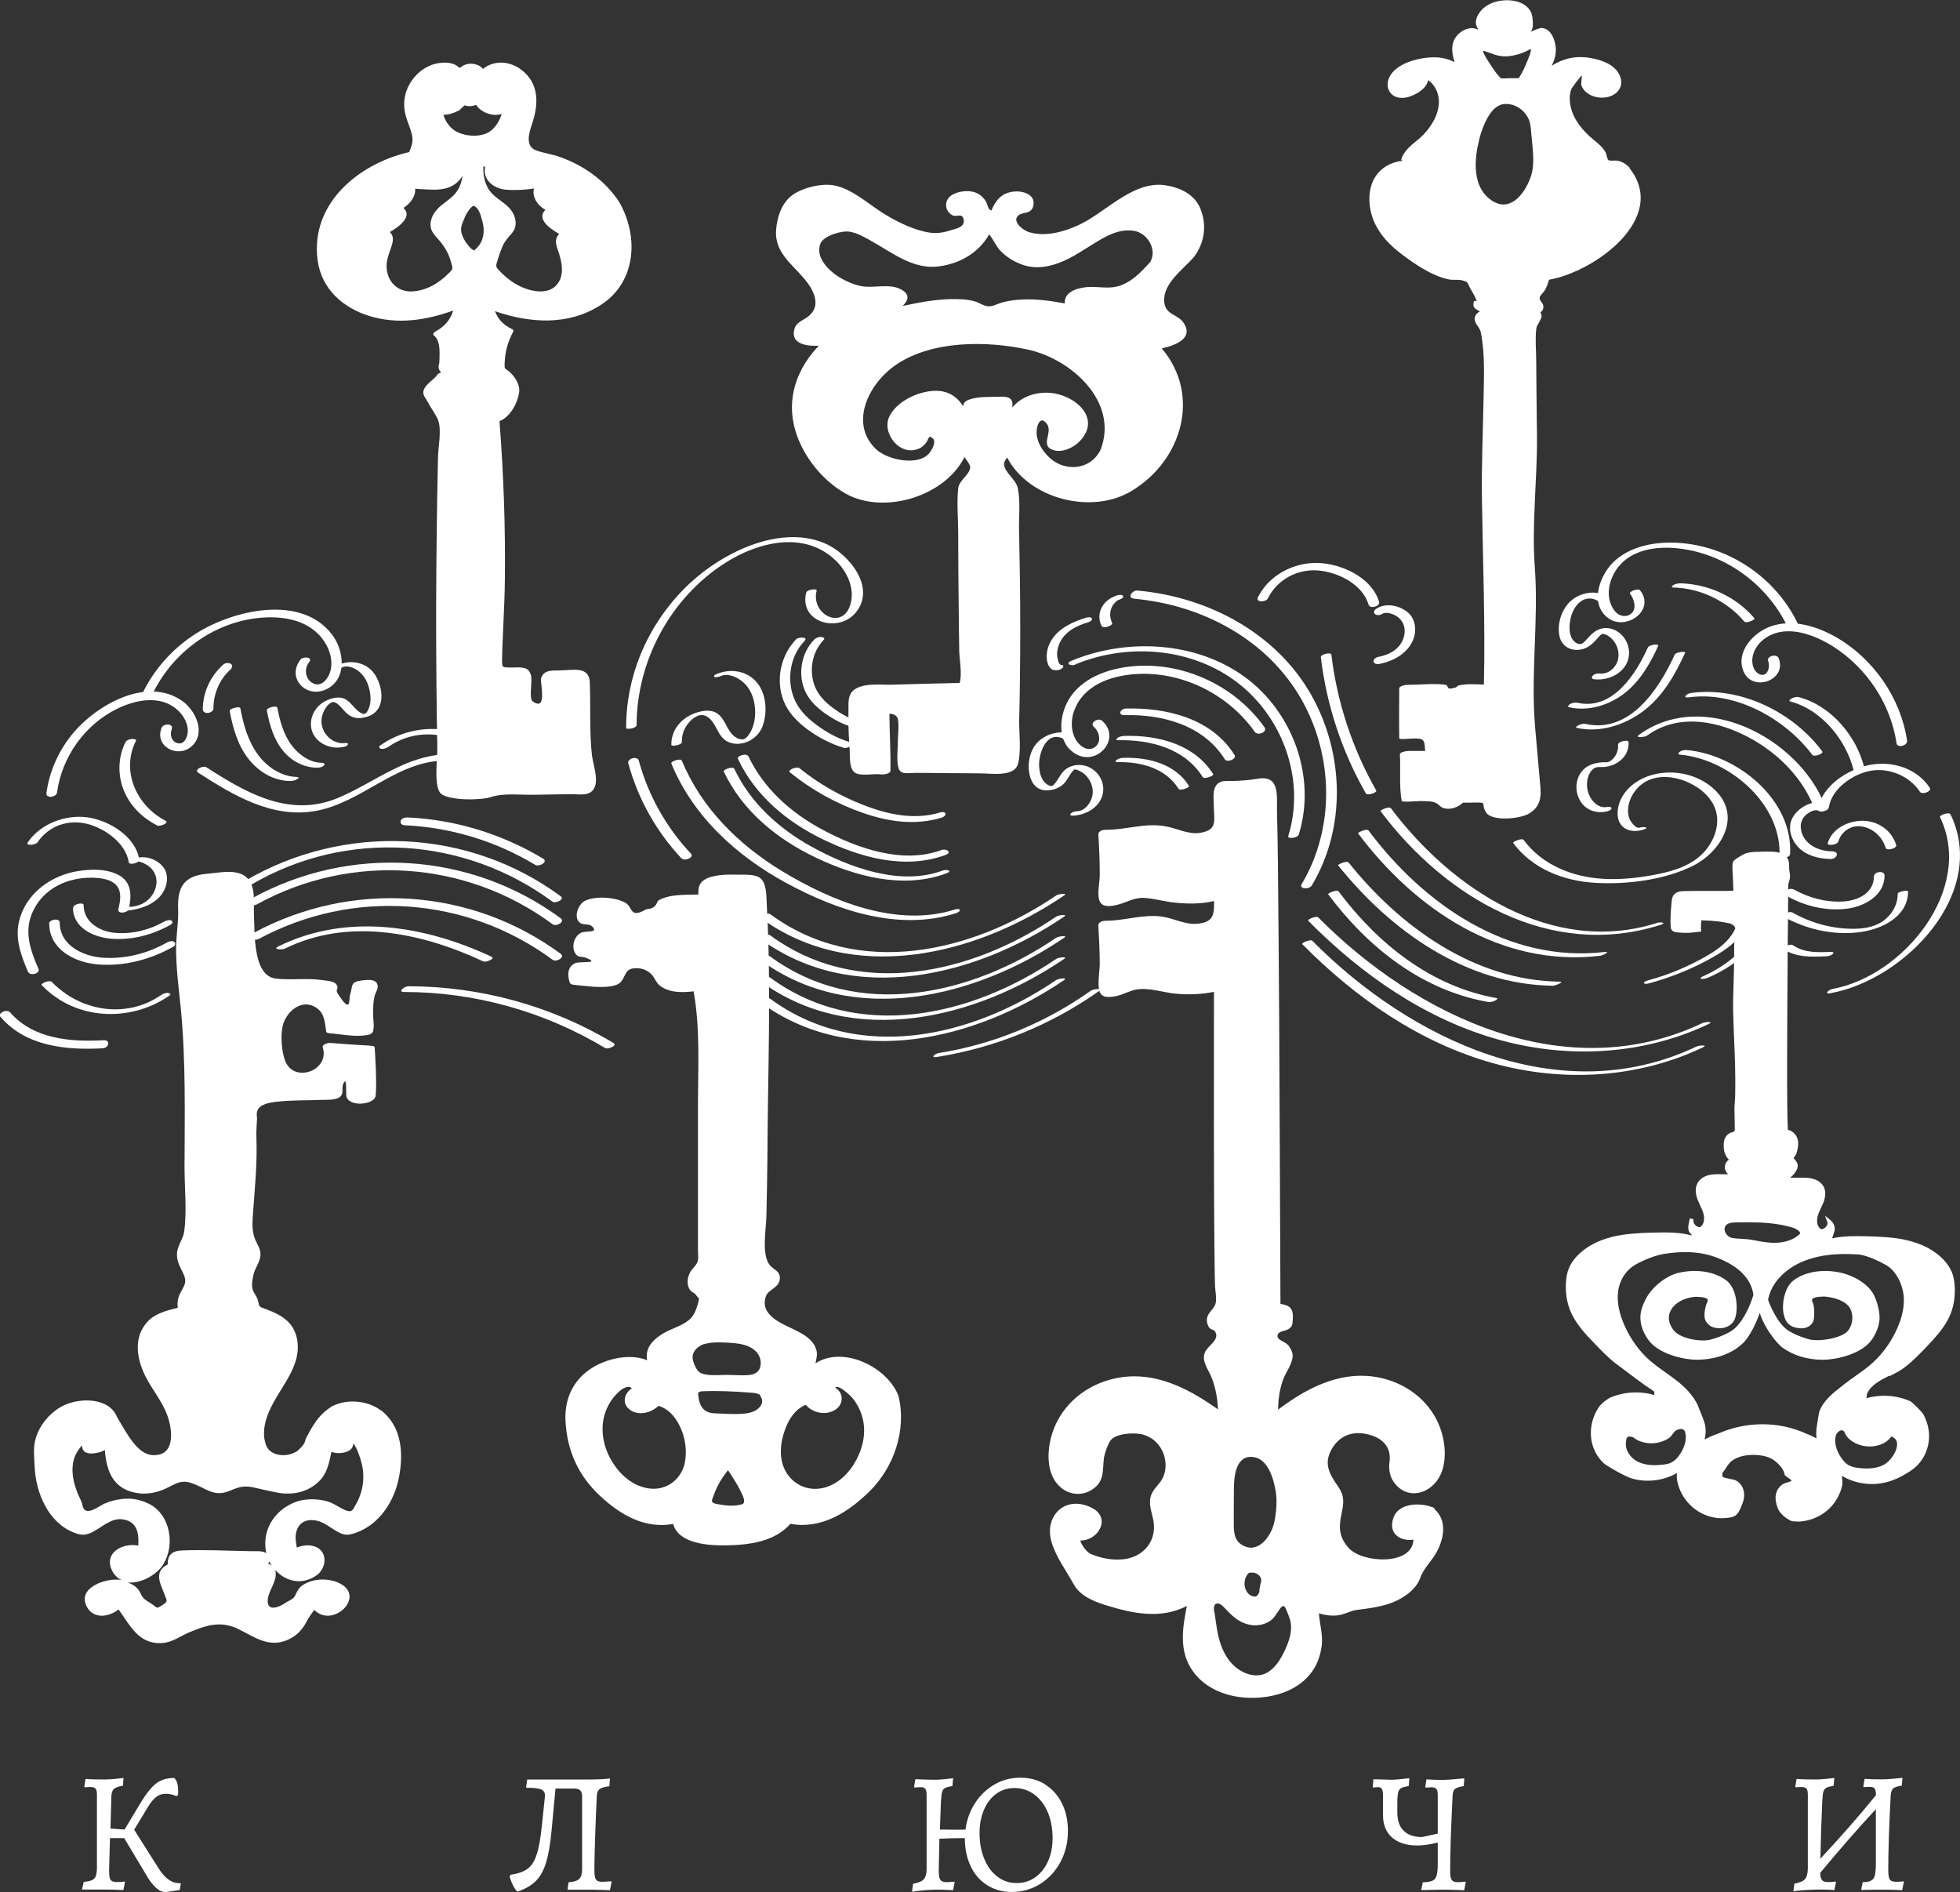 <?xml version="1.0" encoding="UTF-8"?> <svg xmlns="http://www.w3.org/2000/svg" width="259" height="250" viewBox="0 0 259 250" fill="none"><rect x="0" y="0" width="259" height="250" fill="#333333" stroke="none"/><g clip-path="url(#clip0_4006_140)"><path d="M215.335 22.15C215.335 22.15 215.318 22.15 215.301 22.134C215.301 22.134 215.301 22.117 215.301 22.1C214.811 21.645 214.371 21.359 213.729 21.225C213.476 21.174 212.715 21.309 212.513 21.14C212.411 21.056 212.242 20.248 212.158 20.114C211.651 19.205 210.738 18.649 209.995 17.959C208.879 16.916 207.899 15.637 207.561 14.139C207.392 13.398 207.359 12.523 207.629 11.799C207.697 11.597 208.964 9.897 209.048 9.998C209.048 10.015 208.896 11.092 208.964 11.277C209.471 12.657 211.262 13.146 212.563 12.792C214 12.388 214.692 11.109 213.915 9.729C213.188 8.433 211.516 7.894 210.13 7.658C208.153 7.322 206.514 7.759 205.044 8.685C205.466 7.827 205.736 6.918 205.517 5.857C205.331 4.915 204.858 3.838 203.793 3.703C203.421 3.652 202.712 4.04 202.222 4.208C202.813 3.821 202.475 1.936 202.34 1.649C201.562 0.05 199.399 -0.185 197.828 0.185C197.034 0.37 196.223 0.791 195.682 1.431C195.31 1.885 195.006 2.441 195.023 3.047C195.023 3.333 195.209 3.652 195.361 3.939C195.057 3.804 194.736 3.686 194.364 3.72C193.924 3.753 193.451 3.939 193.096 4.191C191.66 5.201 191.728 6.749 192.218 8.214C191.39 7.793 190.46 7.541 189.328 7.574C187.638 7.608 185.408 8.163 184.191 9.375C182.569 10.974 183.448 13.28 185.763 12.893C186.776 12.725 188.568 11.782 188.703 10.587C189.582 11.159 190.089 12.22 190.139 13.297C190.19 14.98 189.227 16.613 188.095 17.791C187.368 18.565 186.388 19.121 185.746 19.979C185.509 20.299 185.256 20.669 185.171 21.073C185.154 21.174 185.239 21.208 185.374 21.225C181.994 21.645 180.44 24.372 181.099 27.755C181.555 30.061 183.059 31.896 184.884 33.327C186.692 34.74 189.125 36.424 191.407 36.912C192.015 37.046 192.758 36.878 193.35 37.08C193.908 37.265 193.891 37.265 194.178 37.888C194.381 38.342 194.685 38.746 194.888 39.184C195.53 40.581 194.702 38.982 194.702 40.328C194.702 40.699 195.175 40.968 195.564 41.136C195.31 41.271 195.09 41.456 194.972 41.709C194.533 42.601 195.513 43.055 195.682 43.931C196.256 46.809 196.087 49.939 196.037 52.868C195.952 57.362 195.749 61.839 195.834 66.333C195.952 74.362 196.273 82.424 196.087 90.453C194.989 90.403 193.857 90.335 192.792 90.554C192.606 90.588 192.488 90.79 192.353 90.84C190.815 91.278 191.694 90.554 190.849 90.453C189.294 90.285 187.621 90.487 186.05 90.487C185.796 90.487 184.918 90.588 184.901 90.958C184.884 93.146 184.867 95.351 184.901 97.539C184.901 97.623 185.104 97.64 185.137 97.64C185.796 97.691 187.385 97.421 187.909 97.707C188.28 97.909 188.297 98.616 188.314 99.222C187.588 99.222 186.861 99.222 186.134 99.222C185.898 99.222 184.968 99.34 184.985 99.694C185.104 101.663 184.867 103.868 185.222 105.804C185.222 105.888 185.408 105.905 185.458 105.905C186.354 105.972 187.267 105.804 188.179 105.854C188.703 105.871 189.244 105.854 189.734 106.09C190.173 106.292 190.359 106.712 190.9 106.813C191.812 106.999 192.674 106.645 193.316 106.056C193.874 106.056 194.431 106.056 194.989 106.039C196.611 106.022 195.648 106.123 196.341 107.302C197.084 108.581 200.87 108.21 202.069 107.487C203.996 106.325 203.59 104.592 203.438 102.707C203.252 100.535 203.05 98.381 202.864 96.21C202.238 89.123 203.337 82.004 202.813 74.934C202.39 69.195 203.151 63.371 203.1 57.615C203.066 54.299 203.016 51 202.999 47.684C202.999 46.337 202.847 44.856 202.999 43.527C203.083 42.904 203.185 43.022 203.387 42.567C203.641 41.995 203.878 41.928 203.556 41.271C203.793 41.103 203.962 40.884 203.945 40.48C203.928 39.958 203.387 39.773 203.455 39.319C203.489 39.049 203.996 38.595 204.148 38.342C204.401 37.888 204.553 37.45 204.689 36.962C210.823 35.885 220.489 28.782 215.351 22.251L215.335 22.15ZM202.272 6.497C202.306 6.581 202.306 6.699 202.272 6.783C202.205 7.137 202.069 7.473 201.934 7.793C201.613 8.601 201.275 9.409 200.802 10.149C200.751 10.217 200.701 10.284 200.667 10.335C200.481 10.335 200.312 10.335 200.126 10.335C199.856 10.335 199.602 10.335 199.332 10.335C199.028 10.335 198.622 10.402 198.318 10.335C198.318 10.335 198.318 10.335 198.284 10.301C198.234 10.251 198.183 10.2 198.132 10.133C197.963 9.947 197.811 9.779 197.659 9.577C197.439 9.291 197.253 8.971 197.051 8.685C196.763 8.247 196.459 7.81 196.223 7.355C196.138 7.204 196.02 7.002 196.003 6.834C196.003 6.783 196.003 6.733 196.02 6.699C196.527 6.85 197.017 7.052 197.524 7.221C198.132 7.423 198.74 7.49 199.383 7.423C200.396 7.305 201.377 6.985 202.255 6.463L202.272 6.497ZM195.259 19.424C195.513 18.044 195.902 16.747 196.594 15.519C197.169 14.509 197.896 13.751 198.96 13.735C200.126 13.701 201.225 14.391 201.816 15.384C202.272 16.142 202.289 16.916 202.357 17.741C202.492 19.441 202.83 21.343 202.39 23.009C201.748 25.214 199.737 28.244 197.118 26.493C194.786 24.928 194.786 21.881 195.243 19.424H195.259Z" fill="white"></path><path d="M249.74 181.815C250.382 181.478 251.041 181.142 251.615 180.721C252.663 179.93 253.592 178.971 254.488 178.045C255.705 176.766 257.09 175.318 257.783 173.534C258.172 172.507 258.358 171.363 258.307 170.134C258.273 169.276 258.138 168.552 257.868 167.963C257.631 167.424 257.276 166.919 256.803 166.414C255.671 165.236 254.049 164.361 252.088 163.889C250.382 163.485 248.675 163.401 246.782 163.351C245.16 163.3 243.589 163.3 242.102 163.62C242.169 163.384 242.287 163.082 242.389 162.728C242.676 161.853 241.865 161.196 241.831 161.163L241.155 160.624L241.459 161.432C241.595 161.802 241.274 162.24 240.885 162.375C240.783 162.408 240.699 162.425 240.648 162.408C240.615 162.408 240.564 162.375 240.496 162.307C240.057 161.903 240.057 161.213 240.192 160.691C240.293 160.321 240.462 159.968 240.631 159.597C240.75 159.362 240.851 159.126 240.952 158.89C241.172 158.318 241.358 157.477 240.969 156.77C240.699 156.282 240.192 155.911 239.533 155.743C238.975 155.591 238.418 155.608 237.86 155.608C237.86 155.608 237.319 155.608 236.948 155.608C236.762 155.608 236.643 155.608 236.576 155.608C236.576 155.608 236.61 155.575 236.627 155.558C236.931 155.305 237.167 155.019 237.353 154.699C237.455 154.514 237.59 154.245 237.556 153.942C237.522 153.639 237.336 153.403 237.15 153.185C237.1 153.117 237.049 153.067 236.998 152.999C237.049 152.949 237.1 152.898 237.133 152.848C237.37 152.545 237.455 152.208 237.522 151.888C237.607 151.518 237.674 151.03 237.556 150.559C237.421 150.054 237.083 149.616 236.542 149.364L236.255 149.296C236.086 146.738 236.17 134.013 236.238 124.554L236.272 121.272C236.289 118.865 236.305 117.249 236.305 116.845C236.373 116.66 236.542 116.104 236.542 115.869C236.542 115.633 236.508 115.398 236.474 115.179C236.441 115.01 236.424 114.842 236.424 114.657V114.556C236.424 114.102 236.424 113.597 236.035 113.176C235.714 112.822 235.224 112.671 234.869 112.604C234.43 112.519 233.973 112.519 233.585 112.519C233.551 112.519 232.757 112.519 232.165 112.553H231.912C231.506 112.587 231.05 112.62 230.695 112.755C230.273 112.923 229.918 113.159 229.58 113.361C229.377 113.496 229.107 113.698 229.022 113.849C228.955 114.001 228.921 114.354 228.921 114.573C228.972 115.616 229.022 116.643 229.056 117.687C228.786 117.687 228.363 117.72 228.177 117.72C227.535 117.72 226.893 117.72 226.251 117.72C225.051 117.72 223.801 117.703 222.567 117.737C222.178 117.737 221.773 117.788 221.452 117.99C220.979 118.293 220.928 118.814 220.894 119.151C220.793 120.228 220.691 121.356 220.776 122.45C220.776 122.585 220.81 122.803 220.979 122.955C221.148 123.123 221.401 123.174 221.638 123.191C222.347 123.275 222.956 123.275 223.53 123.224C223.801 123.207 224.578 123.106 224.578 123.106L224.815 123.073L224.781 122.837C224.747 122.568 224.781 121.911 224.832 121.608C224.832 121.608 224.899 121.592 225.017 121.608C226.369 121.642 227.451 121.76 228.6 122.012C228.752 122.063 229.174 122.248 229.276 122.568C229.428 123.039 229.343 123.527 229.259 124.032C229.208 124.335 229.157 124.655 229.157 124.975V126.591C229.157 127.247 229.124 128.341 229.09 129.502C229.039 131.068 229.005 132.7 229.022 133.542C229.056 134.922 229.107 136.201 229.157 137.43C229.259 139.803 229.343 142.025 229.293 144.668C229.293 145.072 229.191 146.317 229.191 146.351L229.242 149.195C229.242 149.195 229.242 149.532 229.022 149.566C228.6 149.65 228.228 149.902 228.025 150.239C227.823 150.559 227.789 150.912 227.772 151.215C227.772 151.703 227.806 152.107 227.958 152.461C228.076 152.747 228.245 153.016 228.465 153.235C228.194 153.387 227.991 153.673 227.941 154.043C227.873 154.43 228.025 154.834 228.363 155.154H227.501C226.978 155.137 226.352 155.12 225.778 155.272C225.119 155.44 224.578 155.827 224.308 156.332C223.919 157.056 224.105 157.914 224.325 158.503C224.426 158.756 224.527 158.991 224.646 159.244C224.832 159.631 225.001 159.985 225.102 160.372C225.237 160.91 225.237 161.634 224.781 162.038C224.73 162.088 224.679 162.122 224.629 162.139C224.561 162.139 224.494 162.139 224.392 162.105C224.003 161.971 223.682 161.533 223.784 161.163C223.784 161.163 223.784 161.129 223.784 161.112L223.328 160.961C223.328 160.961 223.311 161.011 223.311 161.028C223.209 161.348 222.939 162.324 223.209 162.745C223.294 162.88 223.446 163.065 223.598 163.25C222.01 162.812 220.303 162.812 218.444 162.863C216.551 162.913 214.845 162.997 213.138 163.401C211.178 163.873 209.555 164.731 208.423 165.926C207.95 166.414 207.595 166.936 207.359 167.475C207.088 168.081 206.953 168.787 206.919 169.646C206.869 170.875 207.055 172.019 207.443 173.046C208.136 174.83 209.505 176.278 210.738 177.54C211.634 178.466 212.546 179.442 213.611 180.233L214.591 180.974C215.859 181.933 217.177 182.926 218.461 183.768C218.647 183.885 218.63 184.138 218.596 184.323C216.67 183.751 214.524 183.885 212.631 184.727L212.023 185.165C211.6 185.468 211.228 185.905 210.924 186.511C210.333 187.622 210.113 188.901 210.265 190.096C210.434 191.359 211.026 192.503 211.938 193.345C212.31 193.698 214.726 195.078 215.622 195.348C217.633 195.92 219.813 195.651 221.604 194.624C221.519 195.331 221.655 195.769 221.655 195.769C221.925 197.065 222.635 198.26 223.649 199.135C224.663 200.01 225.947 200.532 227.282 200.599C227.501 200.599 228.735 200.599 229.225 200.313C229.698 200.01 229.935 199.471 230.121 198.983L230.205 198.765C230.476 198.142 230.543 197.519 230.408 196.964C230.256 196.29 229.8 195.752 229.208 195.533C229.141 195.516 228.988 195.482 228.803 195.449C228.532 195.398 227.721 195.247 227.62 195.095C227.535 194.91 227.62 194.641 227.67 194.523C227.839 194.338 227.975 194.119 228.11 193.9C228.211 193.749 228.313 193.58 228.431 193.446C229.208 192.47 230.577 192.251 231.591 192.234C232.639 192.234 233.517 192.402 234.193 192.789C234.954 193.227 235.714 194.186 235.765 194.624C235.799 194.91 235.917 194.994 236.255 195.23L236.525 195.415C236.728 195.567 236.745 195.634 236.745 195.634C236.745 195.634 236.711 195.668 236.643 195.718C236.525 195.769 236.356 195.819 236.204 195.87C236.086 195.903 235.967 195.937 235.866 195.97C235.292 196.189 234.835 196.728 234.683 197.401C234.548 198.024 234.683 198.63 234.886 199.185C235.258 200.296 236.627 200.936 236.728 200.969C236.964 201.02 237.218 201.037 237.505 201.037C237.607 201.037 237.708 201.037 237.826 201.037C239.161 200.953 240.446 200.431 241.459 199.572C242.473 198.697 243.183 197.502 243.453 196.172C243.453 196.156 243.487 195.718 243.386 194.994C245.177 196.071 247.408 196.374 249.486 195.785C250.331 195.55 251.159 195.163 252.055 194.607C252.528 194.321 252.883 194.052 253.187 193.782C254.082 192.958 254.691 191.779 254.86 190.534C255.029 189.339 254.792 188.06 254.201 186.949C253.93 186.444 252.663 185.299 252.511 185.181L252.443 185.148C250.635 184.34 248.54 184.205 246.63 184.744C246.664 184.475 246.698 184.205 246.732 184.121C247.239 183.01 248.405 182.404 249.621 181.781L249.74 181.815ZM220.894 193.227C220.506 193.429 220.032 193.496 219.627 193.53C218.275 193.681 217.21 193.53 216.382 193.109C215.352 192.571 214.726 191.527 214.862 190.534C214.862 190.534 214.862 189.894 215.183 189.81C215.216 189.81 215.267 189.81 215.301 189.81C215.487 189.81 215.706 189.877 215.825 189.911C216.078 190.13 216.382 190.298 216.737 190.433C217.954 190.904 219.39 190.753 220.489 190.046C220.725 189.894 220.894 189.675 221.046 189.457C221.165 189.305 221.283 189.137 221.418 189.036C221.57 188.918 221.891 188.8 222.195 188.8C222.347 188.8 222.567 188.952 222.618 189.07C223.04 190.147 222.5 191.308 222.145 191.914C221.756 192.571 221.334 192.991 220.86 193.227H220.894ZM239.989 190.029C239.28 189.642 238.739 189.44 238.722 189.44C235.021 187.757 230.746 187.774 226.994 189.44C226.961 189.44 226.183 189.692 225.254 190.197C225.406 189.558 225.44 188.918 225.322 188.312C225.22 187.773 224.595 186.309 224.578 186.275C224.156 184.963 223.209 183.734 221.672 182.505C221.165 182.101 220.624 181.731 220.117 181.361C219.373 180.839 218.63 180.3 217.937 179.694C216.636 178.533 215.521 177.001 214.726 175.268C213.966 173.601 213.645 172.07 213.814 170.706C214 169.107 214.878 167.761 216.247 167.02C217.227 166.482 218.731 165.859 219.897 165.674C220.894 165.522 221.824 165.438 222.702 165.438C224.308 165.438 225.727 165.707 227.062 166.246C229.816 167.357 231.371 168.956 231.692 171.009V171.127C231.27 172.474 230.509 174.291 229.293 175.47C228.6 176.126 227.163 176.698 226.031 177.001C224.815 177.338 222.06 176.9 221.181 175.789C219.931 174.19 220.776 172.995 221.198 172.558C221.841 171.884 222.804 171.464 223.953 171.346C224.257 171.346 225.136 171.346 225.507 171.565C225.626 171.632 225.643 171.699 225.66 171.75C225.693 171.918 225.592 172.12 225.541 172.187L225.507 172.255C225.322 172.81 225.22 173.366 225.237 173.803C225.237 174.19 225.322 174.695 225.947 175.15C226.437 175.52 227.282 175.537 227.721 175.453C228.042 175.385 228.313 175.268 228.532 175.133C229.022 174.796 229.276 174.376 229.411 173.685C229.648 172.457 229.411 170.184 228.16 169.208C226.657 168.03 224.24 167.626 221.857 168.165C220.049 168.569 218.241 170.184 217.548 171.514C217.143 172.255 216.703 173.248 216.771 174.291C216.822 175.2 217.177 176.16 217.819 177.035C219.154 178.903 222.432 179.644 224.189 179.661C226.217 179.661 228.16 179.122 229.614 178.062C229.901 177.843 230.34 177.506 230.678 177.085C231.439 176.109 232.115 174.695 232.537 173.483C232.875 174.527 233.433 175.554 234.193 176.597C234.447 176.951 235.123 177.759 235.545 178.062C236.964 179.088 238.84 179.661 240.817 179.661C240.868 179.661 240.919 179.661 240.952 179.661C242.71 179.644 246.005 178.903 247.323 177.035C247.948 176.16 248.303 175.2 248.371 174.291C248.422 173.281 248.016 171.851 247.577 171.026C246.782 169.545 244.839 168.518 243.268 168.165C240.885 167.626 238.468 168.03 236.964 169.208C235.748 170.151 235.41 172.49 235.714 173.685C235.849 174.224 236.018 174.729 236.576 175.116C236.795 175.268 237.049 175.369 237.387 175.436C237.843 175.537 238.249 175.537 238.604 175.436C239.043 175.301 239.415 174.998 239.584 174.628C239.719 174.325 239.719 174.005 239.736 173.719C239.736 173.265 239.753 172.743 239.601 172.238L239.567 172.171C239.567 172.171 239.415 171.901 239.449 171.733C239.449 171.682 239.482 171.615 239.601 171.548C239.989 171.312 240.851 171.312 241.155 171.312C241.949 171.396 243.403 171.649 244.197 172.49C244.873 173.197 245.042 174.695 244.231 175.789C243.453 176.833 240.327 177.304 239.094 176.968C237.961 176.665 236.525 176.092 235.832 175.436C234.768 174.409 234.058 172.878 233.636 171.75C234.092 169.191 236.339 167.441 238.299 166.65C240.8 165.64 243.318 165.623 245.447 165.741C246.698 165.808 248.472 166.734 249.182 167.121C250.585 167.895 251.379 169.696 251.548 171.11C251.7 172.474 251.396 174.005 250.635 175.672C249.841 177.405 248.726 178.92 247.425 180.098C246.749 180.704 245.988 181.243 245.245 181.765C244.721 182.135 244.197 182.505 243.69 182.909L243.403 183.128C242.203 184.071 240.834 185.148 240.378 186.629C240.378 186.629 240.108 188.177 240.04 188.716C239.989 189.12 239.989 189.558 240.04 189.978L239.989 190.029ZM237.708 163.166C236.745 163.99 235.494 164.192 234.616 164.209C233.771 164.226 232.96 164.091 232.165 163.94C231.844 163.889 231.523 163.822 231.202 163.772C230.932 163.738 230.56 163.704 230.171 163.687C229.664 163.654 229.141 163.637 228.82 163.553C228.515 163.485 228.228 163.25 228.025 162.913C227.856 162.61 227.839 162.24 228.008 161.987C228.262 161.584 228.87 161.516 229.428 161.516C229.935 161.516 230.442 161.499 230.982 161.499C232.757 161.499 234.666 161.6 236.491 162.088C236.964 162.206 237.438 162.375 237.742 162.694C237.826 162.795 237.877 162.88 237.877 162.93C237.877 163.014 237.742 163.115 237.708 163.149V163.166ZM244.417 193.665C243.943 193.429 243.521 192.991 243.132 192.352C242.777 191.746 242.237 190.584 242.659 189.507C242.727 189.356 243.048 188.985 243.335 188.985C243.69 188.985 243.774 189.272 243.791 189.373C243.977 189.793 244.315 190.147 244.788 190.467C245.887 191.173 247.323 191.325 248.54 190.854C248.912 190.719 249.233 190.517 249.486 190.298C249.655 190.147 249.79 189.995 249.925 189.81C250.145 189.877 250.568 190.079 250.669 190.584C250.838 191.594 249.858 193.059 248.912 193.547C248.084 193.984 247.019 194.119 245.667 193.968C245.262 193.917 244.805 193.85 244.4 193.648L244.417 193.665Z" fill="white"></path><path d="M189.599 199.37C189.599 199.37 189.531 199.253 189.43 199.202C189.362 199.152 189.278 199.135 189.193 199.118C187.588 198.512 184.85 198.613 184.158 200.465C183.346 202.653 185.07 203.696 186.777 203.427C186.642 206.894 180.034 206.541 178.226 204.538C176.959 203.141 176.874 201.845 177.263 200.077C177.567 198.664 177.702 197.704 176.858 196.475C175.708 194.792 174.864 193.463 175.962 191.493C177.094 189.49 179.054 188.952 181.2 189.642C182.704 190.13 183.684 191.123 183.651 192.722C183.651 193.042 183.566 193.362 183.566 193.681C183.566 194.725 183.853 195.567 184.58 196.307C185.898 197.687 187.825 197.57 189.244 196.341C191.001 194.826 191.153 192.15 190.697 190.029C189.531 184.542 184.141 181.31 178.716 181.832C175.049 182.185 171.805 184.071 168.898 186.242C168.898 184.929 169.084 183.667 169.507 182.404C169.845 181.394 170.892 180.098 170.808 178.987C170.774 178.567 170.487 178.011 170.2 177.708C169.862 177.321 168.848 177.052 168.814 176.597C168.763 175.823 169.828 175.907 170.25 175.621C170.774 175.268 170.774 175.066 170.825 174.46C170.977 172.827 170.419 172.49 169.203 172.272C169.152 159.766 169.101 147.26 169.034 134.771C168.983 127.819 168.949 120.868 168.865 113.933C168.831 111.695 168.814 109.456 168.746 107.217C168.696 105.164 169.186 102.387 166.195 102.892C165.029 103.094 163.947 103.161 162.747 103.195C162.325 103.195 161.7 103.144 161.294 103.312C160.061 103.817 160.399 105.517 160.399 106.595C160.416 108.345 160.956 109.675 158.574 110.045C157.12 110.281 155.633 109.507 154.231 109.22C151.426 108.631 148.857 109.658 146.086 109.641C145.697 109.641 145.106 109.809 145.139 110.298C145.258 112.082 145.325 113.866 145.325 115.65C145.325 116.593 144.937 118.158 145.292 119.033C145.663 119.942 146.829 119.757 147.691 119.538C148.992 119.218 149.854 118.545 151.29 118.646C152.642 118.747 153.943 119.134 155.295 119.269C156.918 119.437 158.793 119.454 160.432 119.05C160.432 120.716 160.483 121.895 158.084 122.063C156.546 122.164 155.025 121.305 153.504 121.103C150.969 120.767 148.587 121.676 146.086 121.659C145.697 121.659 145.106 121.827 145.139 122.315C145.241 123.965 145.308 125.614 145.325 127.281C145.325 128.341 145.004 129.906 145.275 130.916C145.545 131.893 146.525 131.792 147.438 131.623C148.367 131.455 149.229 130.899 150.158 130.748C151.865 130.462 153.606 131.118 155.278 131.287C156.968 131.455 158.743 131.388 160.416 131.051C160.416 142.951 160.365 154.851 160.5 166.751C160.5 167.744 160.534 168.737 160.551 169.713C160.551 170.42 160.821 171.598 160.618 172.272C160.314 173.248 158.979 173.685 159.672 175.234C159.892 175.722 160.365 175.638 160.534 175.89C161.294 177.035 159.571 177.776 159.216 178.701C158.759 179.896 159.655 180.889 160.094 181.983C160.635 183.347 160.889 184.761 160.939 186.208C157.915 184.071 154.484 182.135 150.75 181.882C145.613 181.529 140.594 184.458 139.022 189.457C138.329 191.645 138.211 194.809 140.104 196.475C141.354 197.603 143.145 197.687 144.497 196.694C145.951 195.617 145.68 194.321 145.866 192.739C145.934 192.099 146.424 190.669 146.846 190.214C147.607 189.389 149.736 189.288 150.784 189.49C152.186 189.776 153.301 190.803 153.774 192.15C154.129 193.16 154.129 194.321 153.639 195.297C153.251 196.105 152.423 196.677 152.118 197.536C151.713 198.647 152.186 199.758 152.406 200.869C152.862 203.292 151.476 205.396 148.992 205.935C147.826 206.187 146.407 206.053 145.258 205.716C144.818 205.581 144.227 205.413 143.855 205.144C143.517 204.891 142.909 204.168 142.757 203.545C145.123 203.595 146.931 200.532 144.227 199.202C140.797 197.502 137.958 200.263 138.938 203.696C139.512 205.699 140.881 207.517 141.878 209.318C142.723 210.85 144.43 211.557 146.035 212.062C149.786 213.24 153.42 213.947 156.833 212.196C156.259 215.091 155.752 218.138 157.594 220.764C159.351 223.288 162.494 224.349 165.468 224.332C168.223 224.332 171.23 223.473 173.055 221.285C173.985 220.191 174.492 218.811 174.661 217.397C174.83 215.95 174.374 214.553 174.289 213.172C175.1 213.408 175.945 213.543 176.824 213.425C177.77 213.29 178.429 212.819 179.375 212.701C181.775 212.415 184.208 212.078 186.152 210.496C186.811 209.958 187.385 209.301 187.672 208.493C188.146 207.147 189.227 206.255 189.903 204.959C190.849 203.158 191.204 200.852 189.565 199.404L189.599 199.37ZM169.659 218.306C169.152 219.35 168.476 220.41 167.445 220.999C166.448 221.571 165.248 221.42 164.251 220.915C161.97 219.77 161.091 217.246 160.753 214.872C160.669 214.334 160.601 213.795 160.517 213.24C160.449 212.869 160.247 212.179 160.652 211.927C161.075 211.674 161.531 212.146 161.784 212.415C162.224 212.886 162.663 213.341 163.17 213.745C164.082 214.468 165.198 214.872 166.364 214.721C166.904 214.637 167.445 214.452 167.885 214.132C168.375 213.778 168.645 213.273 168.983 212.785C169.084 212.634 169.338 212.196 169.608 212.213C169.811 212.213 169.946 212.651 170.014 212.802C170.166 213.156 170.318 213.526 170.436 213.896C170.909 215.394 170.318 216.943 169.676 218.289L169.659 218.306ZM164.91 207.921C164.91 207.921 164.961 207.887 164.978 207.87C164.978 207.87 165.012 207.854 165.046 207.837C165.046 207.837 165.096 207.837 165.13 207.803C165.147 207.803 165.215 207.786 165.232 207.786C165.282 207.786 165.316 207.786 165.367 207.786C165.248 207.786 165.451 207.786 165.451 207.786C165.671 207.786 165.823 207.82 166.009 207.904C166.381 208.072 166.685 208.443 166.668 208.864C166.583 209.234 166.482 209.604 166.431 209.974C166.431 210.075 166.431 210.193 166.414 210.294C166.414 210.378 166.381 210.446 166.347 210.496C166.347 210.53 166.313 210.564 166.296 210.597C166.296 210.597 166.212 210.732 166.245 210.681C166.229 210.715 166.195 210.749 166.178 210.766C166.178 210.766 166.026 210.9 166.127 210.816C166.076 210.867 166.009 210.917 165.941 210.951C166.026 210.9 165.941 210.951 165.907 210.951C165.857 210.951 165.806 210.951 165.755 210.951C165.941 210.951 165.553 210.917 165.671 210.951C165.586 210.934 165.502 210.9 165.417 210.867C165.401 210.867 165.401 210.867 165.401 210.867C165.401 210.867 165.401 210.867 165.367 210.85C165.333 210.833 165.299 210.816 165.265 210.799C165.181 210.749 165.079 210.681 165.029 210.631C164.741 210.378 164.572 210.008 164.488 209.638C164.42 209.268 164.454 208.88 164.572 208.527C164.623 208.375 164.741 208.157 164.792 208.089C164.826 208.039 164.877 207.988 164.91 207.955C164.91 207.955 164.995 207.887 164.927 207.938L164.91 207.921ZM168.392 201.104C168.02 202.871 166.33 205.363 164.218 204.184C162.984 203.494 163.035 202.249 163.035 201.003C163.035 199.572 163.035 198.159 163.052 196.728C163.052 195.095 163.288 192.183 165.654 192.52C167.563 192.789 168.273 195.348 168.56 196.947C168.797 198.226 168.662 199.842 168.392 201.121V201.104Z" fill="white"></path><path d="M50.357 186.377C48.785 185.148 46.233 184.811 44.307 185.619C44.104 185.703 43.901 185.787 43.766 185.872C43.733 185.888 43.716 185.922 43.682 185.939C43.547 186.023 43.428 186.124 43.31 186.208C42.009 187.117 41.231 188.548 40.488 189.928C40.167 190.551 40.522 190.517 39.542 191.493C38.41 192.604 35.807 192.587 35.182 191.005C34.438 189.103 35.216 186.982 36.145 185.299C37.565 182.69 39.913 180.065 39.237 176.85C38.781 174.679 37.193 173.753 35.283 173.029C34.151 172.591 34.337 172.827 34.084 171.817C33.931 171.178 33.408 170.79 33.323 170.083C33.256 169.545 33.391 168.821 33.526 168.299C33.763 167.458 34.371 166.717 34.422 165.808C34.455 164.967 33.931 164.361 33.661 163.62C33.306 162.661 33.34 161.651 33.408 160.641C33.661 157.123 34.016 153.706 33.881 150.172C33.847 149.381 33.931 148.623 33.965 147.832C33.965 147.546 33.881 147.192 33.965 146.906C34.219 145.896 35.503 145.711 36.517 145.577C38.477 145.341 40.539 145.408 42.516 145.324C43.158 145.291 44.544 145.425 45.051 144.802C45.422 144.348 45.135 143.692 45.355 143.22C45.912 141.975 45.676 144.567 45.777 144.903C46.115 145.997 48.126 146.014 49.072 145.476C49.698 145.122 49.647 144.819 49.681 144.079C49.748 142.193 49.63 140.308 49.512 138.423C49.512 138.238 49.292 138.171 49.039 138.188C48.988 138.188 48.954 138.171 48.886 138.154C47.129 138.07 45.372 137.935 43.614 137.8C43.361 137.784 42.533 137.986 42.651 138.39C43.614 141.47 38.832 143.17 37.683 140.174C37.21 138.945 37.075 136.942 37.328 135.68C37.7 133.778 39.795 131.825 41.806 133.155C42.904 133.879 42.938 135.158 43.107 136.302C43.124 136.488 43.411 136.504 43.53 136.521C45.186 136.656 47.062 137.077 48.701 136.723C48.92 136.673 49.224 136.521 49.292 136.286C49.478 135.612 49.326 134.872 49.309 134.182C49.309 133.239 49.292 132.33 49.545 131.438C49.545 131.472 49.917 130.613 49.917 130.428C49.917 129.317 48.751 129.418 47.754 129.553C46.233 129.755 46.656 130.226 46.25 131.489C46.081 132.027 46.453 134.182 44.594 131.219C44.273 130.698 44.865 130.681 44.459 130.075C44.121 129.587 43.107 129.587 42.6 129.502C40.539 129.199 38.477 129.536 36.449 129.3C33.391 128.964 33.678 123.241 33.56 120.902C33.475 119.286 33.915 116.946 32.428 115.802C31.126 114.792 28.862 115.33 27.392 115.448C24.333 115.701 23.421 117.182 23.539 120.11C23.607 121.861 23.269 123.561 23.269 125.311C23.269 127.92 23.607 130.496 23.877 133.088C24.57 140.106 24.401 147.243 24.384 154.279C24.384 156.988 24.705 159.968 24.35 162.661C24.215 163.738 23.438 164.529 23.387 165.64C23.336 166.599 23.759 167.323 24.164 168.148C24.722 169.276 24.485 169.663 23.894 170.723C23.505 171.413 23.404 172.07 23.488 172.793C22.018 173.164 20.464 173.534 19.433 174.695C17.523 176.85 18.115 179.779 19.348 182.101C20.21 183.717 21.41 185.165 22.069 186.898C22.728 188.649 23.336 192.301 20.295 192.268C18.098 192.268 16.661 189.154 15.479 187.269C14.465 184.559 10.24 184.576 7.959 185.939C6.438 186.848 5.204 188.363 4.714 190.079C4.359 191.291 4.512 192.554 4.579 193.799C4.731 197.233 6.37 201.205 9.818 202.518C10.561 202.804 11.136 202.888 11.879 202.585C13.299 202.013 14.566 200.498 16.239 200.751C18.165 201.037 18.385 202.686 18.267 204.218C16.29 203.814 13.738 205.093 14.752 207.399C15.056 208.089 15.529 208.527 16.087 208.763C15.8 208.712 15.495 208.695 15.208 208.712C13.4 208.746 10.257 209.958 11.474 212.297C12.352 213.964 14.38 213.677 15.664 212.651C17.202 214.755 18.301 217.279 21.393 217.094C22.796 217.01 23.725 216.219 24.925 215.714C27.122 214.788 29.065 214.098 31.397 215.192C33.678 216.32 35.604 217.835 38.19 216.589C39.221 216.101 39.947 215.327 40.471 214.334C40.775 213.745 41.147 213.223 41.536 212.718C43.952 215.192 48.346 211.018 44.949 209.234C43.428 208.443 41.198 208.51 39.829 209.57C39.288 209.991 39.136 210.665 38.866 211.035C38.663 211.321 38.072 211.54 37.784 211.742C36.906 212.365 35.216 213.055 35.385 211.321C35.503 210.143 36.517 209.082 36.432 207.854C36.432 207.702 36.399 207.568 36.382 207.45C37.734 208.948 39.897 209.52 41.84 208.14C43.158 207.197 43.361 204.992 41.637 204.353C40.877 204.067 40.015 204.168 39.221 204.47C39.153 204.117 39.102 203.747 39.069 203.376C39.035 202.787 39.136 202.232 39.44 201.727C40.083 200.667 41.485 200.683 42.516 201.138C43.462 201.559 44.29 202.35 45.27 202.686C45.862 202.888 46.436 202.72 46.994 202.535C50.137 201.441 52.114 198.361 52.722 195.196C53.331 191.981 53.111 188.497 50.34 186.326L50.357 186.377ZM21.579 206.692C23.167 204.134 22.525 200.061 19.619 198.664C18.453 198.108 17.337 197.906 16.019 198.074C15.276 198.159 14.549 198.361 13.856 198.647C13.18 198.916 11.609 200.246 11.051 199.32C10.899 199.084 10.865 198.647 10.747 198.377C10.527 197.889 10.291 197.435 10.122 196.93C9.716 195.836 9.463 194.624 9.632 193.446C9.767 192.436 10.223 191.662 10.832 190.988C10.848 191.325 10.933 191.628 11.203 191.83C11.693 192.183 12.555 192.032 13.096 191.897C13.366 191.83 13.603 191.712 13.856 191.594C14.059 194.388 14.955 196.93 18.453 197.317C19.467 197.418 20.43 197.25 21.393 196.896C22.796 196.374 23.674 195.415 25.195 195.92C27.257 196.593 28.22 197.889 30.4 196.964C31.785 196.374 32.343 196.273 33.712 196.576C34.692 196.795 35.655 197.031 36.635 197.216C38.562 197.57 40.556 197.216 42.043 195.836C43.276 194.691 43.479 193.261 43.8 191.83C43.969 191.88 44.138 191.948 44.324 191.965C44.915 192.049 45.71 191.965 46.217 191.611C46.554 191.375 46.673 191.056 46.69 190.702C47.23 191.426 47.602 192.621 47.754 193.21C48.278 195.163 47.991 197.182 46.943 198.916C46.622 199.471 46.538 199.859 45.76 199.589C44.882 199.27 44.172 198.63 43.259 198.377C41.907 197.99 40.268 197.973 38.95 198.495C36.331 199.539 34.658 202.047 35.131 204.908C35.148 205.009 35.182 205.11 35.199 205.211C34.658 204.891 33.931 204.959 33.323 204.959C30.265 204.908 27.138 204.74 24.08 204.858C22.677 204.908 22.153 205.48 22.153 206.709C21.511 207.046 21.021 207.5 21.021 208.325C21.021 209.116 21.494 209.958 21.748 210.681C22.018 211.456 22.289 211.557 21.461 212.078C20.599 212.617 20.869 212.482 20.007 211.893C19.703 211.691 19.331 211.506 19.061 211.254C18.689 210.9 18.689 210.698 18.419 210.244C18.064 209.655 17.489 209.301 16.847 209.082C18.588 209.284 20.734 208.072 21.562 206.709L21.579 206.692ZM35.419 206.625C35.419 206.625 35.52 206.44 35.604 206.322C35.689 206.507 35.79 206.692 35.909 206.861C35.723 206.726 35.503 206.591 35.419 206.608V206.625Z" fill="white"></path><path d="M23.878 248.957L23.742 249.731L21.85 250C21.444 250 21.039 249.815 20.616 249.428C20.194 249.041 19.771 248.519 19.383 247.829L16.409 242.864H14.533L14.415 247.122C14.415 247.728 14.465 248.149 14.6 248.351C14.736 248.569 15.006 248.67 15.428 248.67C15.665 248.67 15.868 248.67 16.07 248.654C16.273 248.637 16.392 248.62 16.459 248.603L16.51 248.687L16.307 249.731C16.104 249.731 15.732 249.697 15.175 249.68C14.617 249.68 14.043 249.663 13.468 249.663H10.832L11.069 248.654C11.559 248.603 11.914 248.536 12.15 248.418C12.387 248.317 12.556 248.149 12.64 247.93C12.725 247.711 12.792 247.374 12.809 246.92V237.343C12.826 236.855 12.775 236.535 12.657 236.367C12.539 236.198 12.302 236.114 11.964 236.114C11.812 236.114 11.66 236.114 11.508 236.131C11.356 236.148 11.255 236.148 11.187 236.148L11.136 236.064L11.305 235.054C11.491 235.054 11.829 235.087 12.336 235.104C12.843 235.104 13.35 235.121 13.84 235.121C14.262 235.121 14.752 235.087 15.276 235.037C15.8 234.986 16.155 234.936 16.324 234.919L16.239 235.946C15.665 236.03 15.259 236.181 15.057 236.367C14.854 236.552 14.736 236.871 14.719 237.309L14.6 241.601L16.459 241.736L18.571 238.218C19.298 237.006 19.991 236.148 20.616 235.66C21.241 235.171 22.052 234.919 23.016 234.919C23.202 235.07 23.337 235.306 23.421 235.609C23.506 235.912 23.54 236.249 23.54 236.619C23.54 236.871 23.54 237.057 23.523 237.174L23.32 237.326C22.83 237.107 22.374 237.006 21.917 237.006C21.41 237.006 20.971 237.158 20.599 237.461C20.227 237.764 19.856 238.218 19.518 238.807L17.727 241.753L21.005 246.937C21.41 247.576 21.85 248.048 22.306 248.367C22.762 248.687 23.269 248.839 23.844 248.839L23.928 248.923L23.878 248.957Z" fill="white"></path><path d="M80.808 248.704L80.605 249.748C80.385 249.748 80.216 249.748 80.098 249.731C79.034 249.697 78.205 249.68 77.597 249.68H74.995L75.13 248.704C75.806 248.653 76.262 248.519 76.532 248.266C76.786 248.031 76.921 247.61 76.921 247.004V237.494C76.938 237.073 76.871 236.77 76.701 236.585C76.532 236.417 76.262 236.316 75.874 236.316H73.406L72.882 241.904C72.713 243.722 72.46 245.136 72.139 246.162C71.818 247.189 71.362 247.997 70.77 248.569C70.179 249.142 69.385 249.596 68.354 249.95C68.151 249.748 67.948 249.445 67.745 249.007C67.543 248.586 67.407 248.216 67.34 247.896L67.526 247.694C68.489 247.559 69.233 247.29 69.739 246.903C70.246 246.516 70.652 245.876 70.922 245.018C71.21 244.159 71.429 242.914 71.598 241.281L72.004 237.41C72.055 236.939 71.902 236.619 71.547 236.451C71.193 236.282 70.534 236.215 69.57 236.215L69.52 236.131L69.672 235.121H77.969C79.084 235.121 79.963 235.07 80.605 234.986L80.52 236.013C79.878 236.097 79.456 236.215 79.236 236.383C79.017 236.552 78.898 236.838 78.865 237.242C78.78 238.891 78.712 240.675 78.645 242.628C78.577 244.58 78.543 246.061 78.543 247.088C78.543 247.711 78.611 248.132 78.746 248.334C78.881 248.536 79.152 248.637 79.54 248.637C79.794 248.637 80.199 248.62 80.757 248.569L80.808 248.653V248.704Z" fill="white"></path><path d="M138.093 235.777C139.039 236.366 139.799 237.191 140.323 238.268C140.864 239.329 141.118 240.557 141.118 241.921C141.118 243.419 140.796 244.765 140.137 246.011C139.478 247.24 138.583 248.216 137.451 248.923C136.318 249.63 135.051 249.983 133.665 249.983C132.466 249.983 131.384 249.68 130.455 249.091C129.508 248.502 128.782 247.66 128.275 246.6C127.768 245.54 127.498 244.311 127.498 242.931V242.863C126.247 242.863 125.132 242.897 124.135 242.948L124.05 247.139C124.05 247.745 124.101 248.165 124.253 248.367C124.405 248.586 124.676 248.687 125.064 248.687C125.25 248.687 125.588 248.67 126.095 248.62L126.146 248.704L125.943 249.748C125.115 249.697 124.405 249.68 123.814 249.68C122.834 249.68 121.735 249.764 120.519 249.95L120.654 248.906C121.363 248.771 121.837 248.569 122.073 248.3C122.31 248.031 122.445 247.576 122.445 246.937V237.359C122.462 236.871 122.411 236.552 122.293 236.383C122.175 236.215 121.955 236.131 121.617 236.131L120.84 236.181L120.789 236.097L120.958 235.087C121.161 235.087 121.313 235.087 121.414 235.104C122.327 235.138 123.02 235.155 123.493 235.155C124.135 235.155 124.946 235.087 125.943 234.953L125.858 235.979C125.402 236.063 125.081 236.148 124.878 236.249C124.676 236.35 124.557 236.535 124.49 236.787C124.422 237.04 124.371 237.46 124.338 238.033L124.202 241.736C124.591 241.736 125.149 241.753 125.892 241.753C126.636 241.753 127.227 241.753 127.582 241.736C127.751 240.44 128.173 239.278 128.849 238.235C129.525 237.191 130.387 236.383 131.418 235.777C132.449 235.171 133.615 234.885 134.865 234.885C136.116 234.885 137.18 235.188 138.127 235.777H138.093ZM136.792 248.048C137.501 247.543 138.076 246.852 138.481 245.944C138.887 245.052 139.09 244.025 139.09 242.863C139.09 241.567 138.87 240.423 138.448 239.43C138.025 238.437 137.417 237.646 136.656 237.09C135.896 236.535 135.017 236.249 134.054 236.249C133.158 236.249 132.347 236.501 131.655 237.006C130.962 237.511 130.421 238.201 130.032 239.11C129.644 240.019 129.441 241.029 129.441 242.19C129.441 243.469 129.644 244.614 130.066 245.607C130.472 246.617 131.063 247.391 131.807 247.963C132.55 248.536 133.395 248.805 134.341 248.805C135.288 248.805 136.082 248.552 136.792 248.048Z" fill="white"></path><path d="M193.688 248.704L193.486 249.748C193.266 249.748 193.097 249.748 192.979 249.731C191.965 249.697 191.204 249.68 190.664 249.68L187.808 249.731L188.011 248.704C188.568 248.704 188.991 248.62 189.278 248.502C189.565 248.384 189.734 248.149 189.836 247.812C189.937 247.475 189.988 246.953 189.988 246.263V243.453C188.974 243.705 188.078 243.84 187.267 243.84C185.864 243.84 184.766 243.486 183.955 242.796C183.161 242.089 182.755 241.113 182.755 239.851V237.359C182.755 236.871 182.704 236.552 182.62 236.383C182.536 236.215 182.333 236.131 182.045 236.131L181.403 236.181V236.097L181.488 235.087L183.786 235.155C184.327 235.155 185.138 235.087 186.236 234.953L186.152 235.979C185.695 236.063 185.358 236.148 185.172 236.249C184.986 236.35 184.834 236.535 184.766 236.804C184.698 237.057 184.648 237.477 184.648 238.033V239.295C184.614 240.423 184.884 241.281 185.442 241.854C186 242.426 186.828 242.729 187.909 242.729L189.988 242.274V237.376C190.005 236.888 189.954 236.568 189.836 236.4C189.717 236.232 189.498 236.148 189.16 236.148L188.382 236.198L188.332 236.114L188.501 235.104C188.67 235.104 188.974 235.138 189.413 235.155C189.852 235.171 190.292 235.171 190.748 235.171C191.204 235.171 192.1 235.104 193.502 234.969L193.418 235.996C192.86 236.08 192.472 236.198 192.269 236.366C192.066 236.535 191.965 236.855 191.948 237.292C191.863 239.043 191.779 240.894 191.711 242.83C191.644 244.782 191.627 246.263 191.627 247.273C191.627 247.829 191.694 248.199 191.83 248.384C191.965 248.586 192.235 248.687 192.624 248.687C192.81 248.687 193.148 248.67 193.655 248.62L193.705 248.704H193.688Z" fill="white"></path><path d="M251.565 248.704L251.362 249.748C251.159 249.748 250.787 249.714 250.247 249.697C249.689 249.697 249.131 249.68 248.557 249.68C248.05 249.68 247.543 249.68 247.019 249.697C246.495 249.697 246.123 249.714 245.938 249.714L246.14 248.687C246.647 248.687 247.019 248.603 247.256 248.485C247.492 248.367 247.661 248.132 247.746 247.795C247.83 247.458 247.881 246.937 247.881 246.247V239.043C245.431 241.685 242.98 244.496 240.53 247.458C240.53 247.93 240.631 248.25 240.767 248.418C240.902 248.586 241.172 248.67 241.527 248.67C241.764 248.67 241.966 248.67 242.169 248.653C242.372 248.637 242.49 248.62 242.558 248.603L242.609 248.687L242.406 249.731C242.287 249.731 242.034 249.697 241.662 249.68C241.29 249.68 240.885 249.663 240.462 249.663C239.787 249.663 239.043 249.697 238.232 249.748C237.421 249.815 236.998 249.865 236.981 249.933L237.117 248.889C237.826 248.754 238.283 248.552 238.519 248.283C238.756 248.014 238.874 247.559 238.891 246.92V237.343C238.908 236.855 238.857 236.535 238.739 236.366C238.621 236.198 238.401 236.114 238.063 236.114C237.911 236.114 237.759 236.114 237.607 236.131C237.455 236.148 237.353 236.148 237.286 236.148L237.235 236.063L237.404 235.054C237.59 235.054 237.928 235.087 238.435 235.104C238.942 235.104 239.449 235.121 239.939 235.121C240.344 235.121 240.817 235.087 241.341 235.037C241.865 234.986 242.22 234.936 242.389 234.919L242.304 235.946C241.848 236.03 241.51 236.114 241.324 236.232C241.122 236.35 241.003 236.518 240.936 236.77C240.868 237.023 240.834 237.427 240.8 237.999C240.699 240.187 240.615 242.712 240.547 245.59C243.149 242.796 245.616 240.002 247.898 237.191C247.898 236.754 247.813 236.451 247.712 236.316C247.61 236.164 247.391 236.097 247.053 236.097C246.901 236.097 246.749 236.097 246.597 236.114C246.444 236.131 246.343 236.131 246.276 236.131L246.225 236.047L246.394 235.037C246.563 235.037 246.867 235.07 247.306 235.087C247.746 235.087 248.185 235.104 248.641 235.104C249.098 235.104 249.621 235.07 250.23 235.02C250.838 234.969 251.21 234.919 251.396 234.902L251.311 235.929C250.754 236.013 250.365 236.131 250.179 236.299C249.993 236.467 249.875 236.787 249.841 237.225C249.757 238.824 249.672 240.608 249.604 242.611C249.537 244.597 249.52 246.095 249.52 247.088C249.52 247.711 249.588 248.132 249.723 248.334C249.858 248.536 250.128 248.637 250.517 248.637C250.754 248.637 250.956 248.637 251.159 248.62C251.362 248.603 251.48 248.586 251.548 248.569L251.598 248.653L251.565 248.704Z" fill="white"></path><path d="M118.745 184.491C117.325 180.654 111.445 177.742 107.761 180.132C107.896 179.425 108.082 178.886 107.811 178.163C107.389 176.984 106.189 176.294 105.141 175.773C103.452 174.931 100.292 173.82 101.221 171.245C101.542 170.353 102.945 170.184 103.046 168.989C103.131 167.879 102.201 167.794 101.694 167.121C100.613 165.724 101.238 162.408 101.272 160.725C101.322 158.2 101.39 155.676 101.407 153.151C101.441 141.958 101.948 130.664 101.322 119.488C101.255 118.427 101.356 116.609 100.359 115.953C99.666 115.482 98.213 115.583 97.419 115.566C96.185 115.532 94.09 115.532 93.008 116.29C92.316 116.778 92.265 117.417 92.282 118.192C90.524 118.242 88.48 118.124 87.026 118.966C86.959 119.016 86.925 119.067 86.874 119.134C86.689 119.774 86.198 120.094 85.438 120.127C85.168 120.245 84.188 120.902 83.681 120.514C83.326 120.245 83.191 119.589 82.65 119.286C81.332 118.528 78.577 118.326 77.225 119.067C76.448 119.504 75.84 120.986 76.465 121.76C76.955 122.366 77.749 121.928 78.256 122.416C79.152 123.292 77.445 122.972 76.871 123.207C75.891 123.595 75.451 125.076 76.026 125.985C76.414 126.591 76.871 126.321 77.445 126.557C79.422 127.365 76.668 126.995 76.043 127.247C74.978 127.701 74.961 128.812 75.282 129.805C75.35 129.991 75.536 130.092 75.738 130.108C77.411 130.26 79.676 130.664 81.315 130.176C82.701 129.772 82.312 128.206 83.562 127.971C84.644 127.786 85.692 128.156 86.3 128.998C86.604 129.418 86.756 129.89 87.212 130.243C88.446 131.202 90.153 131.152 91.657 130.984C92.518 135.764 92.248 140.679 92.231 145.526C92.231 150.02 92.231 154.514 92.231 159.008V165.421C92.231 165.758 92.299 166.195 92.231 166.515C92.062 167.256 91.521 167.491 91.183 168.131C90.846 168.771 90.727 169.579 91.065 170.252C91.336 170.79 91.775 170.757 92.011 171.161C92.316 171.649 92.485 171.295 92.231 172.238C91.758 173.955 91.167 174.544 89.612 175.251C88.987 175.537 88.362 175.773 87.77 176.109C86.858 176.631 85.945 177.338 85.59 178.365C85.438 178.819 85.438 179.274 85.506 179.728C83.681 178.971 81.332 179.307 79.574 180.048C76.262 181.428 74.539 184.239 74.725 187.774C74.944 191.746 76.448 195.028 79.372 197.721C82.058 200.212 85.269 202.03 88.953 201.357C89.68 204.016 93.701 204.218 95.949 204.184C99.007 204.134 102.353 203.713 104.449 201.34C108.504 202.097 112.053 199.842 114.892 197.065C118.136 193.867 119.826 188.935 118.728 184.441L118.745 184.491ZM112.763 193.58C111.749 195.129 110.228 196.408 108.352 196.677C106.51 196.93 104.787 196.072 103.857 194.473C102.86 192.756 103.097 190.568 103.773 188.783C104.28 187.437 105.125 186.158 106.476 185.619C107.44 186.764 109.315 187.1 110.549 186.141C111.546 185.367 111.394 183.902 110.363 183.364C110.718 182.825 112.391 184.407 112.61 184.677C113.27 185.468 113.726 186.376 113.979 187.353C114.537 189.507 113.929 191.712 112.763 193.564V193.58ZM97.723 198.832C97.47 198.899 97.216 198.933 96.946 198.933C96.422 198.967 95.898 198.916 95.391 198.832C95.053 198.765 94.546 198.731 94.276 198.579C93.904 198.377 94.158 198.007 94.276 197.671C94.58 196.778 95.002 195.92 95.543 195.146C95.712 194.91 95.898 194.658 96.067 194.422C96.101 194.372 96.152 194.304 96.202 194.254C96.321 194.439 96.439 194.607 96.557 194.792C96.844 195.23 97.115 195.668 97.385 196.122C97.639 196.56 97.875 197.014 98.078 197.469C98.213 197.771 98.484 198.327 98.23 198.647C98.112 198.765 97.875 198.798 97.74 198.832H97.723ZM93.008 177.607C94.039 177.304 95.104 177.355 96.152 177.405C97.199 177.473 98.332 177.54 99.261 178.079C100.021 178.516 100.528 179.206 100.528 180.098C100.528 181.024 100.004 181.546 99.109 181.664C98.129 181.781 97.064 181.664 96.084 181.664C95.205 181.664 94.276 181.765 93.397 181.63C93.008 181.579 92.535 181.462 92.265 181.159C91.944 180.805 91.69 180.216 91.572 179.745C91.319 178.701 92.096 177.91 93.025 177.59L93.008 177.607ZM92.654 183.835C93.684 183.784 94.732 183.784 95.78 183.818C96.811 183.852 97.858 183.902 98.889 183.986C99.311 184.02 99.785 184.02 100.19 184.188C100.275 184.222 100.325 184.239 100.393 184.273C100.427 184.374 100.494 184.475 100.562 184.592C100.748 184.895 100.748 185.148 100.663 185.468C100.292 186.326 99.379 186.663 98.484 186.764C97.351 186.898 96.168 186.814 95.019 186.764C94.36 186.747 93.6 186.747 93.076 186.292C92.451 185.771 92.282 184.828 92.248 184.02C92.4 183.919 92.552 183.852 92.654 183.835ZM83.191 186.242C84.357 187.117 86.013 186.696 87.026 185.754C87.398 185.872 87.753 186.04 88.074 186.259C88.699 186.696 89.206 187.302 89.578 187.959C90.541 189.625 90.896 191.779 90.406 193.631C89.815 195.583 88.074 196.863 86.013 196.694C83.883 196.509 82.143 195.078 81.028 193.345C79.862 191.544 79.304 189.322 79.811 187.218C80.047 186.259 80.504 185.333 81.146 184.559C81.45 184.205 81.771 183.869 82.16 183.582C82.447 183.364 83.258 183.01 83.478 183.465C82.515 184.054 82.126 185.434 83.191 186.225V186.242Z" fill="white"></path><path d="M18.402 113.563C17.929 110.516 14.38 108.379 11.541 107.992C8.702 107.605 5.357 108.8 3.667 111.307C3.346 111.796 4.714 111.644 4.951 111.307C6.421 109.119 9.007 108.21 11.558 108.867C13.89 109.473 16.628 111.408 17.016 113.933C17.084 114.354 18.47 114.034 18.402 113.563Z" fill="white"></path><path d="M18.098 113.815C18.284 113.714 17.946 113.883 17.946 113.815H18.132C18.301 113.815 18.47 113.866 18.639 113.916C19.027 114.034 19.382 114.253 19.703 114.489C20.363 115.01 20.701 115.734 20.684 116.576C20.65 117.485 20.194 118.36 19.501 118.949C18.808 119.538 17.997 119.774 17.101 119.824C16.831 119.841 16.358 119.925 16.172 120.144C15.986 120.363 16.341 120.363 16.493 120.346C18.436 120.211 20.768 119.488 21.698 117.619C22.086 116.845 22.204 115.903 21.883 115.095C21.596 114.405 20.937 113.866 20.261 113.563C19.332 113.142 18.216 113.159 17.304 113.63C17.169 113.698 16.848 113.866 17.135 113.967C17.388 114.051 17.878 113.9 18.098 113.782V113.815Z" fill="white"></path><path d="M17.033 120.026C17.422 118.259 17.388 116.475 15.58 115.566C14.008 114.775 11.981 114.825 10.291 115.095C6.692 115.684 3.396 118.074 2.518 121.726C1.96 124.032 2.788 126.304 3.701 128.392C3.971 129.014 5.357 128.627 5.086 128.021C4.208 126.001 3.38 123.847 3.92 121.625C4.377 119.791 5.627 118.175 7.249 117.215C8.973 116.189 11.068 115.818 13.062 116.02C13.924 116.121 14.938 116.357 15.479 117.098C16.121 117.973 15.867 119.151 15.648 120.127C15.496 120.817 16.915 120.666 17.05 120.026H17.033Z" fill="white"></path><path d="M5.543 130.193C9.97 134.804 17.203 135.141 22.374 131.556C22.627 131.388 22.509 131.27 22.272 131.202C21.985 131.135 21.529 131.303 21.292 131.472C16.696 134.653 10.629 133.66 6.827 129.721C6.557 129.452 5.273 129.94 5.526 130.209L5.543 130.193Z" fill="white"></path><path d="M9.648 119.959C9.648 122.618 12.403 123.847 14.684 124.032C17.405 124.251 20.176 123.527 22.542 122.181C22.762 122.046 22.914 121.81 22.66 121.642C22.407 121.474 21.917 121.642 21.68 121.777C19.737 122.888 17.472 123.443 15.225 123.258C13.197 123.09 11.051 121.861 11.051 119.589C11.051 119.168 9.665 119.42 9.665 119.959H9.648Z" fill="white"></path><path d="M6.506 122.029C6.506 125.412 9.801 127.129 12.792 127.415C16.307 127.735 19.873 126.809 22.914 125.076C23.168 124.924 23.252 124.638 23.016 124.453C22.762 124.234 22.272 124.419 22.019 124.554C19.467 126.001 16.493 126.742 13.553 126.54C10.95 126.355 7.892 124.891 7.892 121.895C7.892 121.238 6.489 121.491 6.489 122.029H6.506Z" fill="white"></path><path d="M0.101 134.4C3.447 138.272 8.787 138.777 13.586 138.507C14.397 138.457 14.634 137.38 13.688 137.447C9.328 137.683 4.41 137.296 1.352 133.778C0.912 133.273 -0.389 133.845 0.084 134.4H0.101Z" fill="white"></path><path d="M241.662 106.696C242.051 104.171 244.873 102.235 247.255 101.831C249.638 101.427 252.325 102.521 253.711 104.625C253.998 105.046 255.333 104.575 254.995 104.07C253.271 101.495 250.01 100.485 247.036 101.074C244.231 101.629 240.733 103.817 240.26 106.864C240.175 107.453 241.578 107.217 241.645 106.712L241.662 106.696Z" fill="white"></path><path d="M241.189 106.224C239.635 105.517 237.539 106.712 236.829 108.126C235.985 109.826 237.083 111.863 238.621 112.705C239.651 113.277 240.801 113.479 241.967 113.496C242.271 113.496 242.693 113.26 242.727 112.94C242.761 112.57 242.355 112.486 242.085 112.486C240.26 112.469 238.283 111.526 237.979 109.557C237.86 108.8 238.131 108.093 238.722 107.605C239.009 107.369 239.314 107.201 239.601 107.116C239.804 107.066 239.804 107.049 240.023 107.049C239.956 107.049 240.175 107.066 240.209 107.083C240.175 107.083 240.361 107.15 240.395 107.167C240.986 107.436 242 106.595 241.189 106.224Z" fill="white"></path><path d="M247.628 115.785C247.628 118.04 245.465 119.016 243.488 119.117C241.274 119.235 239.027 118.629 237.1 117.552C236.796 117.384 236.39 117.417 236.103 117.636C235.884 117.804 235.715 118.175 236.036 118.343C238.401 119.69 241.223 120.397 243.961 120.077C246.31 119.807 249.03 118.36 249.03 115.684C249.03 114.96 247.628 115.162 247.628 115.785Z" fill="white"></path><path d="M250.77 118.107C250.77 119.387 250.179 120.548 249.216 121.39C248.05 122.416 246.546 122.702 245.042 122.719C242.169 122.753 239.347 121.979 236.846 120.565C236.609 120.43 236.187 120.565 235.95 120.666C235.883 120.683 235.342 120.918 235.528 121.036C238.603 122.787 242.27 123.628 245.802 123.157C248.692 122.77 252.139 121.12 252.139 117.771C252.139 117.586 250.753 117.771 250.753 118.141L250.77 118.107Z" fill="white"></path><path d="M242.912 111.206C243.301 109.894 244.535 109.018 245.92 109.187C247.492 109.389 248.725 110.55 249.182 112.031C249.317 112.469 250.703 112.082 250.567 111.661C249.976 109.692 248.151 108.463 246.123 108.446C244.23 108.446 242.084 109.473 241.527 111.392C241.408 111.829 242.777 111.627 242.912 111.206Z" fill="white"></path><path d="M235.629 125.362C237.268 126.523 239.381 126.439 241.29 126.355C241.577 126.355 242.017 126.254 242.22 126.018C242.422 125.783 242.034 125.766 241.882 125.766C240.192 125.85 238.384 125.9 236.93 124.891C236.711 124.739 236.271 124.874 236.035 124.958C235.95 124.992 235.41 125.227 235.629 125.362Z" fill="white"></path><path d="M182.231 79.513C181.284 76.298 177.246 74.463 174.12 74.379C170.993 74.295 167.664 75.978 166.228 78.924C165.89 79.614 167.293 79.597 167.546 79.058C168.746 76.618 171.382 75.17 174.103 75.372C176.823 75.574 180.051 77.207 180.845 79.883C181.031 80.506 182.417 80.118 182.231 79.513Z" fill="white"></path><path d="M182.721 81.078C182.721 81.078 182.806 81.027 182.755 81.061C182.789 81.044 182.84 81.011 182.89 80.994C182.721 81.061 183.11 80.96 182.941 80.994C183.127 80.96 183.228 80.977 183.38 80.994C183.718 81.027 184.039 81.145 184.344 81.297C185.087 81.684 185.543 82.34 185.611 83.182C185.679 84.108 185.273 85.033 184.597 85.656C183.921 86.279 183.009 86.632 182.096 86.801C181.826 86.851 181.437 87.137 181.522 87.44C181.606 87.777 182.079 87.777 182.333 87.71C184.293 87.322 186.253 86.178 186.861 84.175C187.115 83.3 187.047 82.307 186.557 81.516C186.152 80.859 185.391 80.405 184.665 80.169C183.718 79.866 182.637 79.883 181.809 80.472C181.572 80.64 181.454 80.977 181.724 81.162C182.012 81.364 182.451 81.263 182.721 81.078Z" fill="white"></path><path d="M174.542 86.851C175.303 93.18 177.314 99.273 180.474 104.81C180.693 105.198 182.011 104.709 181.859 104.44C178.699 98.903 176.688 92.793 175.928 86.481C175.894 86.144 174.492 86.43 174.542 86.851Z" fill="white"></path><path d="M37.633 125.345C46.065 121.188 55.731 123.224 63.859 127.028C64.214 127.197 65.481 126.658 64.974 126.422C56.136 122.282 45.862 120.582 36.788 125.042C35.96 125.446 37.227 125.53 37.616 125.345H37.633Z" fill="white"></path><path d="M33.306 116.828C45.828 109.54 61.391 110.567 73 119.134C73.389 119.42 74.673 118.848 74.099 118.427C61.898 109.439 45.49 108.749 32.428 116.357C31.616 116.828 32.816 117.114 33.306 116.828Z" fill="white"></path><path d="M53.381 109.035C59.515 109.305 65.464 111.106 70.719 114.27C71.243 114.59 72.46 113.866 71.784 113.462C66.359 110.197 60.191 108.295 53.855 108.008C53.55 108.008 53.077 108.093 52.959 108.429C52.858 108.732 53.06 109.002 53.381 109.018V109.035Z" fill="white"></path><path d="M33.949 119.488C46.403 112.637 61.594 113.681 73.017 122.113C73.507 122.484 74.724 121.794 74.082 121.322C62.203 112.57 46.251 111.577 33.323 118.68C32.495 119.134 33.239 119.875 33.932 119.504L33.949 119.488Z" fill="white"></path><path d="M34.185 124.066C46.605 117.367 61.662 118.444 73.017 126.809C73.507 127.18 74.724 126.49 74.082 126.018C62.27 117.316 46.47 116.29 33.56 123.241C32.732 123.696 33.475 124.436 34.168 124.066H34.185Z" fill="white"></path><path d="M45.017 88.299C45.676 87.827 46.588 88.13 47.214 88.551C47.974 89.056 48.464 89.881 48.718 90.739C48.954 91.547 49.072 92.473 48.836 93.298C48.751 93.584 48.515 94.257 48.16 94.324C47.856 94.392 47.416 94.021 47.197 93.836C46.69 93.399 46.301 92.776 45.71 92.422C44.983 91.985 44.071 92.17 43.327 92.473C41.891 93.062 40.894 94.51 41.113 96.092C41.367 97.926 43.293 98.97 45.017 98.751C45.27 98.717 45.794 98.667 45.946 98.415C46.081 98.179 45.828 98.162 45.608 98.179C43.783 98.415 42.195 96.597 42.516 94.829C42.651 94.106 43.124 93.096 43.851 92.793C44.408 92.557 45.118 93.533 45.49 93.92C46.048 94.526 46.673 94.93 47.535 94.88C48.397 94.829 49.326 94.51 49.85 93.819C50.898 92.456 50.323 90.083 49.326 88.837C48.042 87.238 45.591 87.087 43.969 88.265C43.749 88.416 43.783 88.551 44.054 88.568C44.358 88.602 44.797 88.484 45.034 88.299H45.017Z" fill="white"></path><path d="M39.711 87.154C37.835 89.527 40.404 92.305 43.04 91.109C45.912 89.814 45.507 85.993 43.901 83.872C39.778 78.418 30.704 80.64 25.854 83.737C22.779 85.707 20.278 88.501 18.74 91.8C18.419 92.473 19.821 92.406 20.058 91.901C22.508 86.632 27.561 82.643 33.374 81.751C36.568 81.263 40.37 81.6 42.516 84.293C43.462 85.471 44.037 87.07 43.682 88.585C43.428 89.645 42.414 90.992 41.198 90.184C40.285 89.578 40.201 88.299 40.86 87.474C41.384 86.801 40.066 86.7 39.711 87.137V87.154Z" fill="white"></path><path d="M26.175 102.084C30.771 105.046 35.892 108.143 41.603 107.167C47.737 106.123 52.35 100.569 58.704 100.502C59.262 100.502 60.157 99.643 59.228 99.66C53.719 99.727 49.647 103.296 44.814 105.366C38.392 108.143 32.613 104.827 27.273 101.377C26.851 101.108 25.584 101.697 26.175 102.084Z" fill="white"></path><path d="M16.577 98.078C15.546 100.114 15.53 102.589 16.459 104.676C17.321 106.611 18.892 108.109 20.768 109.069C21.14 109.254 22.407 108.715 21.883 108.446C18.081 106.494 15.935 101.882 17.963 97.893C18.098 97.623 17.49 97.623 17.372 97.64C17.084 97.674 16.712 97.808 16.577 98.078Z" fill="white"></path><path d="M30.35 93.92C30.772 96.226 31.448 98.6 32.969 100.434C34.304 102.05 36.196 103.161 38.326 103.195C38.647 103.195 39.035 103.11 39.306 102.925C39.508 102.791 39.508 102.656 39.238 102.656C37.176 102.622 35.284 101.343 34.101 99.727C32.766 97.926 32.158 95.721 31.752 93.55C31.701 93.298 30.299 93.601 30.366 93.92H30.35Z" fill="white"></path><path d="M35.266 93.904C35.621 95.772 36.162 97.674 37.379 99.172C38.494 100.552 40.116 101.41 41.907 101.444C42.178 101.444 42.668 101.343 42.837 101.091C43.023 100.838 42.685 100.788 42.482 100.788C40.894 100.754 39.457 99.694 38.545 98.482C37.463 97.051 36.973 95.25 36.652 93.516C36.584 93.163 35.182 93.483 35.266 93.887V93.904Z" fill="white"></path><path d="M58.992 96.479C55.951 95.957 52.757 96.715 50.239 98.499C50.002 98.667 50.104 98.886 50.357 98.936C50.678 99.004 51.067 98.852 51.337 98.667C53.315 97.287 55.748 96.765 58.114 97.169C58.435 97.219 58.857 97.118 59.094 96.9C59.297 96.715 59.263 96.513 58.975 96.462L58.992 96.479Z" fill="white"></path><path d="M28.203 93.618C28.203 91.682 28.998 89.763 30.451 88.467C30.671 88.265 30.806 87.928 30.518 87.726C30.248 87.524 29.758 87.592 29.521 87.794C27.832 89.292 26.801 91.446 26.801 93.718C26.801 94.072 27.139 94.223 27.443 94.207C27.73 94.19 28.203 93.971 28.203 93.634V93.618Z" fill="white"></path><path d="M107.574 84.528C105.918 86.245 105.428 88.921 106.307 91.126C106.814 92.389 107.777 93.348 108.859 94.139C110.075 95.031 111.376 95.721 112.83 96.125C113.235 96.243 114.452 95.62 113.692 95.402C112.323 95.014 111.055 94.291 109.923 93.432C108.943 92.675 108.081 91.783 107.642 90.605C106.882 88.534 107.321 86.127 108.859 84.528C109.095 84.293 108.656 84.158 108.487 84.158C108.149 84.158 107.794 84.293 107.574 84.528Z" fill="white"></path><path d="M105.209 84.461C103.164 86.582 102.471 89.814 103.536 92.574C104.144 94.139 105.293 95.317 106.611 96.311C108.115 97.421 109.754 98.297 111.545 98.818C111.985 98.936 113.168 98.297 112.39 98.078C110.717 97.606 109.18 96.748 107.794 95.705C106.56 94.779 105.479 93.668 104.904 92.22C103.941 89.729 104.414 86.649 106.307 84.697C106.865 84.124 105.513 84.141 105.192 84.478L105.209 84.461Z" fill="white"></path><path d="M97.537 100.316C99.801 105.097 103.941 108.564 108.639 110.853C113.624 113.294 119.572 114.96 124.963 112.957C125.858 112.62 125.047 112.065 124.388 112.317C119.268 114.219 113.218 112.065 108.656 109.607C104.533 107.403 100.933 104.205 98.906 99.946C98.669 99.441 97.3 99.862 97.52 100.316H97.537Z" fill="white"></path><path d="M104.38 102.05C107.219 104.356 110.497 106.174 113.962 107.386C117.426 108.598 120.941 109.086 124.405 108.042C125.216 107.79 125.047 107.1 124.219 107.352C120.839 108.379 117.291 107.621 114.08 106.359C111.055 105.181 108.182 103.565 105.665 101.511C105.293 101.209 103.992 101.747 104.38 102.05Z" fill="white"></path><path d="M95.644 101.949C98.111 107.167 102.708 110.904 107.862 113.344C113.016 115.785 119.353 117.518 125.047 115.398C125.96 115.061 125.098 114.825 124.557 115.027C118.947 117.114 112.221 114.623 107.253 111.88C102.927 109.49 99.176 106.09 97.03 101.579C96.861 101.209 95.509 101.68 95.644 101.949Z" fill="white"></path><path d="M88.716 100.889C91.606 107.907 97.385 113.142 103.975 116.71C110.566 120.279 118.745 123.073 126.298 120.666C127.092 120.413 126.991 119.925 126.163 120.178C118.508 122.601 109.856 119.067 103.333 115.095C97.588 111.61 92.687 106.763 90.102 100.502C89.95 100.148 88.598 100.586 88.716 100.872V100.889Z" fill="white"></path><path d="M83.021 100.838C84.288 105.517 86.705 109.843 90.034 113.395C90.473 113.849 91.774 113.294 91.301 112.789C88.023 109.305 85.657 105.08 84.407 100.485C84.238 99.845 82.852 100.215 83.021 100.855V100.838Z" fill="white"></path><path d="M95.273 89.309C96.033 88.989 96.946 89.309 97.622 89.713C98.433 90.201 99.007 90.924 99.362 91.8C100.004 93.399 99.971 95.637 98.94 97.085C98.703 97.421 98.416 97.741 97.96 97.691C97.504 97.64 97.098 97.388 96.777 97.051C96.27 96.529 95.999 95.822 95.628 95.216C95.29 94.678 94.867 94.19 94.242 94.005C93.38 93.752 92.35 94.005 91.555 94.341C89.882 95.031 88.666 96.597 88.716 98.431C88.716 98.667 90.119 98.431 90.102 98.061C90.068 97.102 90.406 96.176 91.048 95.452C91.606 94.812 92.502 94.173 93.363 94.644C94.749 95.418 94.749 97.472 96.338 98.078C98.078 98.751 100.106 97.674 100.748 96.007C101.39 94.341 101.322 92.018 100.241 90.47C99.024 88.719 96.743 88.231 94.8 89.022C94.665 89.073 94.259 89.208 94.377 89.409C94.496 89.578 95.155 89.376 95.273 89.325V89.309Z" fill="white"></path><path d="M106.544 78.267C105.53 82.239 110.752 83.687 113.05 80.977C115.855 77.644 112.171 73.184 109.062 71.82C104.888 70.003 100.004 71.349 96.202 73.436C92.4 75.523 89.375 78.418 87.06 81.919C84.255 86.144 82.734 91.109 82.734 96.176C82.734 96.445 84.12 96.243 84.12 95.806C84.137 87.306 88.615 78.974 95.831 74.379C100.173 71.602 106.274 70.07 110.414 74.042C111.901 75.473 112.965 77.661 112.408 79.748C111.445 83.384 107.102 81.229 107.913 78.048C107.997 77.712 106.629 77.897 106.544 78.284V78.267Z" fill="white"></path><path d="M100.427 121.221C112.695 130.243 128.968 126.237 140.628 118.309C141.168 117.939 139.8 118.141 139.58 118.309C128.41 125.9 113.421 129.351 101.745 120.767C101.457 120.548 100.274 121.103 100.427 121.221Z" fill="white"></path><path d="M100.427 124.015C112.695 133.037 128.968 129.031 140.628 121.103C141.168 120.733 139.8 120.935 139.58 121.103C128.41 128.695 113.421 132.145 101.745 123.561C101.457 123.342 100.274 123.898 100.427 124.015Z" fill="white"></path><path d="M100.427 126.809C112.695 135.831 128.968 131.825 140.628 123.898C141.168 123.527 139.8 123.729 139.58 123.898C128.41 131.489 113.421 134.939 101.745 126.355C101.457 126.136 100.274 126.692 100.427 126.809Z" fill="white"></path><path d="M100.427 129.603C112.695 138.625 128.968 134.619 140.628 126.692C141.168 126.321 139.8 126.523 139.58 126.692C128.41 134.283 113.421 137.733 101.745 129.149C101.457 128.93 100.274 129.486 100.427 129.603Z" fill="white"></path><path d="M100.427 132.397C112.695 141.419 128.968 137.413 140.628 129.486C141.168 129.115 139.8 129.317 139.58 129.486C128.41 137.077 113.421 140.527 101.745 131.943C101.457 131.724 100.274 132.28 100.427 132.397Z" fill="white"></path><path d="M53.399 131.068C62.761 131.068 71.953 133.66 79.963 138.474C80.335 138.693 81.619 138.154 81.078 137.817C72.9 132.902 63.504 130.327 53.957 130.31C53.45 130.31 52.47 131.068 53.416 131.068H53.399Z" fill="white"></path><path d="M144.193 130.866C138.194 135.124 131.35 137.969 124.084 139.13C123.526 139.214 122.851 139.803 123.831 139.652C131.536 138.423 138.904 135.427 145.275 130.916C145.832 130.512 144.463 130.697 144.21 130.866H144.193Z" fill="white"></path><path d="M141.777 97.085C140.256 96.361 138.144 96.933 137.028 98.162C135.913 99.391 135.626 101.545 136.285 103.077C136.606 103.834 137.231 104.356 138.076 104.423C138.921 104.491 139.918 104.188 140.543 103.582C141.05 103.077 141.304 102.387 141.777 101.865C141.828 101.814 141.878 101.747 141.929 101.697C142.03 101.612 142.098 101.663 141.997 101.663C142.216 101.663 142.47 101.764 142.656 101.865C143.044 102.033 143.382 102.319 143.653 102.639C144.295 103.397 144.582 104.457 144.278 105.416C144.024 106.224 143.315 107.133 142.402 107.184C142.149 107.184 141.625 107.285 141.473 107.52C141.321 107.756 141.608 107.79 141.811 107.773C143.416 107.689 145.14 106.78 145.647 105.181C146.154 103.582 145.275 101.966 143.822 101.326C143.01 100.973 142.098 100.99 141.287 101.36C140.645 101.663 140.273 102.168 139.918 102.757C139.732 103.06 139.546 103.363 139.293 103.632C139.191 103.733 139.107 103.834 139.006 103.851C138.769 103.902 138.431 103.7 138.262 103.565C137.569 103.043 137.366 102.084 137.316 101.276C137.197 99.66 138.228 96.529 140.425 97.573C140.695 97.707 141.05 97.607 141.321 97.506C141.388 97.489 141.963 97.203 141.726 97.085H141.777Z" fill="white"></path><path d="M144.565 96.058C145.359 96.765 145.63 98.297 144.447 98.852C143.568 99.256 142.69 98.532 142.233 97.842C141.371 96.496 141.507 94.712 142.183 93.331C143.687 90.201 147.353 89.157 150.564 89.039C156.546 88.837 162.393 91.867 165.823 96.715C166.212 97.253 167.53 96.715 167.091 96.092C163.289 90.722 156.698 87.558 150.108 87.996C146.914 88.215 143.416 89.292 141.49 92.018C139.935 94.24 139.445 98.213 142.284 99.694C145.123 101.175 148.215 97.506 145.613 95.216C145.123 94.779 143.94 95.503 144.548 96.041L144.565 96.058Z" fill="white"></path><path d="M21.359 96.142C20.362 98.616 23.472 100.249 25.314 98.616C27.257 96.883 25.871 93.904 24.114 92.641C19.484 89.325 12.843 93.096 9.717 96.799C7.79 99.071 6.54 101.848 6.134 104.794C6.033 105.534 7.452 105.366 7.537 104.709C8.179 99.997 11.22 95.705 15.546 93.617C17.946 92.456 21.14 91.817 23.353 93.718C24.283 94.51 24.993 95.755 24.773 97.001C24.655 97.674 24.198 98.431 23.404 98.179C22.61 97.926 22.424 97.017 22.694 96.344C22.999 95.587 21.613 95.536 21.359 96.159V96.142Z" fill="white"></path><path d="M163.136 99.761C160.111 94.913 154.163 93.483 148.773 93.617C148.029 93.634 147.657 94.526 148.621 94.493C153.656 94.358 159.047 95.839 161.852 100.333C162.139 100.788 163.474 100.3 163.136 99.761Z" fill="white"></path><path d="M160.314 102.286C157.847 98.347 153.048 97.118 148.654 97.236C148.333 97.236 147.928 97.304 147.674 97.505C147.488 97.64 147.455 97.825 147.759 97.808C151.983 97.707 156.563 98.886 158.929 102.673C159.148 103.009 160.432 102.488 160.314 102.303V102.286Z" fill="white"></path><path d="M157.121 103.851C155.312 100.939 151.764 100.047 148.536 100.131C148.215 100.131 147.826 100.199 147.556 100.401C147.37 100.535 147.336 100.72 147.641 100.704C150.699 100.619 154.028 101.478 155.735 104.221C155.955 104.558 157.239 104.036 157.121 103.851Z" fill="white"></path><path d="M142.115 87.777C149.432 84.764 158.422 85.656 164.471 90.975C169.895 95.738 172.396 103.531 170.233 110.466C170.098 110.904 171.484 110.718 171.619 110.281C173.985 102.69 170.842 94.055 164.437 89.409C158.033 84.764 148.942 84.259 141.591 87.306C140.695 87.676 141.523 88.063 142.115 87.811V87.777Z" fill="white"></path><path d="M149.854 79.109C158.878 79.916 167.564 84.528 172.059 92.557C176.215 99.997 176.401 109.456 172.008 116.811C171.602 117.485 173.005 117.552 173.343 116.997C177.905 109.372 177.618 99.593 173.326 91.918C168.679 83.62 159.604 78.856 150.31 78.031C149.601 77.964 148.908 79.008 149.837 79.092L149.854 79.109Z" fill="white"></path><path d="M146.981 82.34C146.66 81.701 146.609 80.977 146.88 80.304C146.981 80.051 147.184 79.782 147.353 79.597C147.37 79.58 147.454 79.496 147.505 79.462C147.539 79.428 147.572 79.412 147.606 79.378C147.539 79.412 147.674 79.327 147.606 79.378C147.674 79.344 147.741 79.294 147.809 79.26C147.623 79.361 148.063 79.176 147.809 79.26C147.978 79.21 148.502 79.041 148.417 78.772C148.35 78.519 147.792 78.604 147.64 78.654C146.761 78.94 145.984 79.462 145.562 80.304C145.173 81.044 145.19 81.97 145.562 82.694C145.697 82.946 146.119 82.862 146.339 82.811C146.457 82.778 147.066 82.559 146.947 82.323L146.981 82.34Z" fill="white"></path><path d="M140.239 87.861C139.969 87.844 139.85 87.423 139.8 87.205C139.715 86.885 139.664 86.548 139.698 86.212C139.749 85.555 139.985 84.915 140.357 84.377C141.135 83.249 142.402 82.643 143.686 82.256C143.872 82.206 144.362 82.037 144.294 81.751C144.227 81.465 143.669 81.566 143.517 81.617C141.827 82.138 140.019 82.929 139.022 84.461C138.583 85.134 138.312 85.909 138.312 86.716C138.312 87.423 138.532 88.467 139.394 88.551C139.732 88.585 140.104 88.517 140.374 88.282C140.577 88.114 140.56 87.861 140.256 87.844L140.239 87.861Z" fill="white"></path><path d="M212.04 125.783C199.282 127.264 188.146 119.488 180.846 109.742C180.609 109.422 179.376 110.011 179.46 110.112C186.997 120.161 198.336 127.819 211.432 126.288C211.77 126.254 212.936 125.665 212.04 125.783Z" fill="white"></path><path d="M218.918 121.962C205.112 126.321 191.745 117.384 183.803 106.797C183.566 106.477 182.333 107.066 182.417 107.167C191.002 118.596 204.807 126.826 219.391 122.214C220.337 121.911 219.441 121.794 218.918 121.945V121.962Z" fill="white"></path><path d="M206.142 129.704C194.837 129.587 185.002 122.45 178.209 113.967C177.956 113.664 176.739 114.236 176.824 114.337C183.769 123.005 193.722 130.108 205.23 130.243C205.5 130.243 206.784 129.721 206.142 129.721V129.704Z" fill="white"></path><path d="M197.76 131.876C189.091 130.344 182.045 124.672 176.891 117.788C176.654 117.468 175.421 118.057 175.505 118.158C180.727 125.143 187.841 130.832 196.611 132.381C196.898 132.431 197.338 132.347 197.574 132.196C197.659 132.145 198.064 131.926 197.76 131.876Z" fill="white"></path><path d="M224.967 135.175C206.919 143.776 187.098 134.249 174.187 121.204C173.951 120.969 172.7 121.491 172.869 121.659C179.933 128.796 188.416 134.72 198.2 137.413C207.291 139.921 217.193 139.383 225.761 135.309C226.572 134.922 225.288 135.023 224.967 135.175Z" fill="white"></path><path d="M224.189 138.272C206.142 146.873 186.32 137.346 173.41 124.301C173.173 124.066 171.923 124.588 172.092 124.756C179.155 131.893 187.638 137.817 197.422 140.51C206.514 143.018 216.416 142.48 224.983 138.406C225.795 138.019 224.51 138.12 224.189 138.272Z" fill="white"></path><path d="M199.94 111.358C202.475 114.792 206.581 116.391 210.738 116.643C214.895 116.896 219.948 116.29 223.767 114.371C227.164 112.654 230.002 108.362 227.096 104.895C224.73 102.067 220.218 101.276 216.957 102.908C215.301 103.733 213.915 105.265 213.763 107.167C213.594 109.338 215.267 110.197 217.143 109.624C218.089 109.338 217.194 109.187 216.67 109.355C216.146 109.523 215.504 108.564 215.352 108.261C215.183 107.874 215.115 107.436 215.132 106.999C215.166 106.174 215.47 105.349 215.943 104.676C217.633 102.218 220.759 102.269 223.243 103.447C224.865 104.221 226.352 105.534 226.792 107.318C227.231 109.103 226.488 111.122 225.237 112.519C223.649 114.287 221.334 115.044 219.069 115.499C216.805 115.953 214.321 116.256 211.921 116.121C207.849 115.903 203.81 114.32 201.343 110.988C201.106 110.668 199.873 111.24 199.957 111.358H199.94Z" fill="white"></path><path d="M241.138 106.393C237.657 97.522 225.051 90.891 216.551 97.118C215.977 97.539 217.362 97.405 217.633 97.203C221.891 94.089 227.417 95.301 231.675 97.758C235.241 99.811 238.249 102.925 239.753 106.78C239.888 107.133 241.257 106.712 241.138 106.409V106.393Z" fill="white"></path><path d="M240.8 99.273C236.914 94.072 229.985 90.672 223.446 91.564C222.854 91.648 222.229 92.271 223.209 92.136C229.343 91.295 235.9 94.964 239.499 99.761C239.702 100.047 241.037 99.593 240.8 99.273Z" fill="white"></path><path d="M246.36 101.461C245.346 97.287 241.984 93.247 237.725 92.119C237.421 92.035 237.032 92.136 236.745 92.288C236.627 92.355 236.272 92.608 236.593 92.692C240.733 93.786 243.978 97.792 244.958 101.831C245.042 102.168 246.428 101.831 246.343 101.461H246.36Z" fill="white"></path><path d="M236.542 112.906C236.998 105.719 229.614 99.71 222.905 99.105C222.601 99.071 222.162 99.155 221.925 99.374C221.739 99.542 221.722 99.694 222.01 99.71C228.566 100.3 235.579 106.325 235.14 113.277C235.14 113.512 236.508 113.344 236.525 112.906H236.542Z" fill="white"></path><path d="M212.344 106.628C211.111 106.864 210.114 105.635 209.826 104.575C209.556 103.582 209.725 102.303 210.536 101.596C210.958 101.225 211.601 101.394 212.141 101.326C212.75 101.242 213.324 101.04 213.831 100.704C214.727 100.114 215.284 99.121 215.2 98.027C215.166 97.691 213.78 97.96 213.814 98.398C213.865 99.037 213.662 99.66 213.24 100.148C213.071 100.35 212.851 100.552 212.615 100.653C212.378 100.754 212.057 100.72 211.786 100.72C210.502 100.771 209.286 101.259 208.677 102.454C208.136 103.498 208.204 104.827 208.812 105.82C209.505 106.982 210.806 107.487 212.124 107.251C212.327 107.217 212.885 107.1 212.936 106.83C212.986 106.561 212.513 106.611 212.361 106.628H212.344Z" fill="white"></path><path d="M228.938 126.607C227.738 127.584 226.42 128.392 225.001 129.014C224.899 129.065 224.528 129.284 224.815 129.334C225.102 129.385 225.508 129.267 225.778 129.149C227.35 128.459 228.837 127.567 230.172 126.473C230.408 126.271 229.952 126.271 229.851 126.271C229.546 126.304 229.175 126.389 228.921 126.591L228.938 126.607Z" fill="white"></path><path d="M229.259 122.787C228.296 124.756 226.336 125.9 224.46 126.894C222.365 128.004 220.168 128.88 217.887 129.502C217.768 129.536 217.194 129.688 217.244 129.89C217.295 130.092 217.903 129.94 217.988 129.906C220.556 129.199 223.04 128.24 225.389 126.995C227.4 125.917 229.58 124.672 230.628 122.534C230.729 122.315 230.155 122.4 230.07 122.4C229.85 122.433 229.377 122.534 229.259 122.77V122.787Z" fill="white"></path><path d="M241.933 131.219C251.751 129.418 262.752 118.006 257.75 107.605C257.581 107.234 256.229 107.706 256.364 107.975C260.927 117.468 251.548 128.93 242.186 130.664C241.612 130.765 240.97 131.404 241.95 131.236L241.933 131.219Z" fill="white"></path><path d="M212.513 78.923C211.077 77.897 209.015 78.216 207.697 79.294C206.379 80.371 205.72 82.391 206.075 84.057C206.48 85.959 208.66 86.363 210.113 85.286C210.417 85.067 210.688 84.781 210.941 84.511C211.161 84.276 211.415 83.906 211.719 83.771C211.786 83.737 211.871 83.737 212.074 83.805C212.259 83.872 212.428 83.956 212.597 84.074C212.935 84.31 213.24 84.629 213.442 84.983C213.932 85.791 214.051 86.868 213.594 87.71C213.189 88.484 212.361 89.09 211.465 88.989C211.144 88.955 210.739 89.006 210.485 89.258C210.299 89.443 210.299 89.713 210.62 89.746C212.276 89.948 214.135 89.224 214.929 87.693C215.656 86.279 215.183 84.495 213.899 83.552C213.206 83.047 212.344 82.845 211.516 83.081C210.772 83.3 210.265 83.821 209.758 84.377C209.556 84.596 209.319 84.899 209.049 85.033C208.694 85.219 208.255 84.983 208.001 84.73C207.393 84.124 207.342 83.098 207.443 82.29C207.562 81.314 207.933 80.287 208.694 79.614C209.404 78.974 210.434 78.89 211.229 79.462C211.499 79.647 211.871 79.597 212.141 79.462C212.259 79.412 212.766 79.092 212.513 78.907V78.923Z" fill="white"></path><path d="M215.436 78.503C215.926 79.125 216.315 80.438 215.571 81.061C214.963 81.583 214.118 81.448 213.594 80.96C213.324 80.708 213.121 80.388 212.969 80.068C212.31 78.705 212.564 77.072 213.273 75.776C215.183 72.309 219.526 71.989 223.024 72.645C228.786 73.706 233.822 77.695 236.272 82.963C236.458 83.367 237.81 82.912 237.658 82.593C234.954 76.769 229.225 72.595 222.804 71.82C219.61 71.433 215.943 71.854 213.442 74.042C211.465 75.776 209.894 79.748 212.53 81.684C214.879 83.401 218.799 80.623 216.721 77.998C216.467 77.695 215.149 78.149 215.419 78.503H215.436Z" fill="white"></path><path d="M221.316 86.464C219.255 91.009 215.385 96.95 209.521 95.654C209.217 95.587 208.829 95.705 208.558 95.839C208.44 95.89 208.085 96.109 208.372 96.176C211.38 96.849 214.625 95.822 217.058 94.021C219.694 92.086 221.367 89.14 222.685 86.228C222.77 86.043 221.468 86.144 221.316 86.481V86.464Z" fill="white"></path><path d="M217.751 85.555C216.163 89.09 213.087 93.887 208.474 92.86C208.153 92.793 207.781 92.86 207.494 93.011C207.376 93.079 207.021 93.365 207.342 93.449C209.877 94.021 212.581 93.197 214.625 91.631C216.67 90.066 218.056 87.693 219.12 85.336C219.255 85.033 217.92 85.168 217.751 85.555Z" fill="white"></path><path d="M231.828 81.684C229.395 78.839 225.795 77.173 222.044 77.072C221.723 77.072 221.334 77.156 221.064 77.341C220.861 77.476 220.861 77.627 221.148 77.627C224.748 77.728 228.195 79.412 230.51 82.138C230.73 82.391 232.031 81.903 231.811 81.667L231.828 81.684Z" fill="white"></path><path d="M233.652 87.356C234.007 88.248 233.416 89.78 232.233 88.921C231.692 88.517 231.506 87.71 231.557 87.087C231.675 85.69 232.706 84.511 233.939 83.922C236.626 82.643 239.955 83.973 242.287 85.454C246.715 88.299 249.841 93.011 250.618 98.213C250.719 98.886 252.105 98.532 252.004 97.842C251.159 92.187 247.526 86.969 242.541 84.141C240.023 82.727 236.88 81.768 234.041 82.744C231.743 83.535 229.343 86.06 230.374 88.669C231.523 91.53 236.187 89.915 235.038 86.969C234.784 86.312 233.399 86.7 233.652 87.339V87.356Z" fill="white"></path><path d="M81.805 26.661C79.946 23.85 77.191 21.898 74.031 20.753C73.017 20.383 71.919 20.248 70.905 19.895C69.35 19.356 69.891 17.64 70.314 16.343C71.192 13.735 71.294 10.941 68.759 9.123C67.188 7.995 65.194 7.995 63.825 9.106C63.098 8.247 61.577 8.18 60.766 8.988C60.529 8.803 60.276 8.601 60.023 8.5C59.397 8.247 58.671 8.231 58.012 8.332C56.525 8.55 55.24 9.443 54.395 10.671C53.415 12.119 53.179 13.718 53.635 15.367C53.872 16.192 54.26 17 54.446 17.841C54.632 18.734 54.379 19.34 54.074 20.097C47.383 21.612 40.961 26.931 41.975 34.404C42.482 38.174 45.304 40.682 48.836 41.759C52.587 42.904 56.305 42.315 59.887 41.035C59.499 42.281 58.755 43.139 57.522 43.813C57.403 43.88 57.116 44.149 57.319 44.301C58.164 44.957 58.096 46.371 58.079 47.263L58.045 48.021C57.877 48.475 57.961 48.862 58.265 49.199C58.215 49.3 57.927 49.317 57.86 49.434C57.386 50.175 56.119 50.781 55.95 51.707C55.849 52.262 56.322 52.7 56.575 53.188C56.93 53.912 57.589 54.753 57.877 55.477C58.4 56.79 57.893 59.079 57.877 60.493C57.809 63.825 57.741 67.158 57.708 70.491C57.623 77.156 57.606 83.821 57.674 90.487C57.691 93.298 57.741 96.109 57.792 98.919C57.809 100.081 57.285 104.003 58.265 104.861C59.347 105.804 63.571 105.753 64.872 105.315C66.545 104.76 68.674 105.046 70.635 105.012C72.257 104.979 73.879 104.962 75.501 104.928C76.177 104.928 77.225 105.097 77.867 104.777C79.523 103.952 78.374 101.158 78.222 99.795C77.867 96.563 78.07 93.382 77.935 90.15C77.85 87.928 75.62 88.585 73.862 88.585C72.899 88.585 71.835 88.534 71.496 89.612C71.344 90.133 72.392 94.089 70.398 92.675C69.824 92.271 70.432 89.847 70.128 89.09C69.841 88.416 69.587 88.282 68.844 88.198C68.404 88.147 67.931 88.215 67.492 88.198C66.461 88.164 66.326 88.282 66.343 87.255C66.41 83.704 66.68 80.169 66.714 76.618C66.799 69.616 66.545 62.614 66.005 55.645C67.407 55.09 68.37 53.306 68.59 51.925C68.759 50.899 68.117 49.889 67.424 49.216C66.68 48.492 66.613 49.081 66.714 47.532C66.799 46.22 67.188 45.025 67.796 43.863C67.863 43.728 67.863 43.577 67.694 43.493C66.562 42.988 65.802 42.18 65.413 41.12C70.026 42.702 75.079 43.072 79.388 40.295C84.103 37.265 84.441 31.223 81.805 26.661ZM62.642 33.108C62.642 33.108 62.304 32.872 62.27 32.855C61.864 32.468 61.526 32.014 61.273 31.526C61.003 30.987 60.834 30.448 60.986 29.859C61.053 29.573 61.189 29.287 61.29 29.018C61.408 28.715 61.526 28.479 61.679 28.193C61.831 27.957 61.983 27.705 62.169 27.503C62.253 27.419 62.338 27.334 62.422 27.267C62.456 27.234 62.507 27.217 62.54 27.2C63.031 27.284 63.318 27.907 63.47 28.311C63.605 28.698 63.706 29.102 63.808 29.506C64.061 30.6 63.892 31.795 63.115 32.653C62.963 32.822 62.777 32.956 62.625 33.125L62.642 33.108ZM54.227 38.511C52.182 38.46 50.931 36.794 51.1 34.808C51.185 33.831 51.641 33.007 51.861 32.081C51.996 31.509 51.895 31.004 51.506 30.667C52.807 29.91 54.531 28.614 53.314 27.469C54.21 26.914 54.953 25.921 54.852 24.945C55.004 24.945 55.139 24.961 55.291 24.978C56.339 25.012 57.437 25.146 58.485 24.978C59.6 24.81 60.682 24.137 61.121 23.177C61.053 23.733 60.918 24.271 60.665 24.793C60.141 25.887 59.195 26.409 58.299 27.149C57.589 27.738 56.981 28.546 56.896 29.489C56.812 30.516 57.403 31.021 58.029 31.744C58.485 32.266 58.924 32.923 59.212 33.545C59.414 34.017 59.583 34.538 59.718 35.043C59.87 35.582 59.718 35.683 59.347 36.053C57.978 37.45 56.254 38.477 54.243 38.511H54.227ZM60.428 14.694C60.529 14.66 60.614 14.627 60.682 14.576C60.749 14.543 60.8 14.475 60.851 14.425C61.036 14.256 61.222 14.088 61.391 13.92C61.898 14.088 62.405 14.054 62.912 13.852C63.368 14.576 64.23 15.014 65.075 15.149C65.447 15.216 65.869 15.165 66.292 15.081C65.937 16.209 65.177 17.32 64.112 17.69C62.98 18.094 61.56 17.976 60.479 17.471C59.549 17.05 58.907 16.158 58.586 15.182C59.228 15.149 59.854 14.997 60.428 14.694ZM65.65 34.757C65.802 34.118 66.038 33.478 66.275 32.855C66.562 32.098 66.9 31.643 67.441 31.054C67.728 30.735 67.982 30.398 68.083 29.977C68.32 29.001 67.83 27.974 67.137 27.318C66.292 26.493 65.194 26.022 64.551 24.978C64.011 24.086 63.825 23.026 63.875 21.999C63.96 21.999 64.028 22.016 64.112 22.033C63.723 23.716 65.21 24.911 66.816 25.062C68.032 25.163 69.317 25.096 70.567 24.911C70.246 25.988 71.074 27.2 72.071 27.722C70.871 28.917 72.612 30.196 73.896 30.903C73.457 31.324 73.355 31.93 73.592 32.653C74.048 34.033 74.521 35.296 74.082 36.76C73.102 39.285 70.077 38.629 68.201 37.551C67.373 37.08 66.63 36.457 65.971 35.75C65.616 35.38 65.498 35.262 65.633 34.74L65.65 34.757Z" fill="white"></path><path d="M158.625 27.57C157.847 25.651 155.904 24.759 153.944 24.473C149.685 23.867 146.086 28.109 142.521 29.741C140.56 30.65 138.059 31.34 135.913 30.65C135.22 30.432 133.649 29.253 134.578 28.462C135.204 27.924 136.386 28.378 136.572 27.032C136.775 25.601 134.984 25.18 133.936 25.315C132.314 25.5 131.57 26.476 130.996 27.823C130.472 27.587 130.607 27.2 130.269 26.611C129.847 25.887 129.188 25.433 128.36 25.298C127.447 25.146 125.943 25.382 125.335 26.173C124.76 26.914 124.997 27.974 125.825 28.429C126.433 28.748 127.16 28.041 127.346 29.035C127.532 30.044 126.247 30.23 125.622 30.432C124.169 30.886 123.29 30.903 121.871 30.533C120.13 30.078 118.525 29.27 117.004 28.361C114.892 27.099 112.644 24.928 110.177 24.49C108.589 24.221 106.51 24.709 105.125 25.5C103.401 26.493 102.708 28.479 102.556 30.364C102.319 33.31 104.601 34.825 106.307 36.861C107.44 38.208 108.572 40.261 106.95 41.692C106.24 42.331 105.209 42.483 104.956 43.543C104.466 45.479 106.662 45.765 108.2 45.681C105.53 48.458 104.06 52.094 104.871 55.982C105.648 59.719 108.42 63.354 111.749 65.222C116.818 68.05 124.862 65.593 127.447 60.392C127.836 60.931 128.208 61.435 128.208 61.705C128.174 62.731 126.738 63.422 126.619 64.532C126.416 66.434 126.619 68.488 126.619 70.39C126.619 73.706 126.653 77.022 126.687 80.337C126.704 82.189 126.721 84.057 126.754 85.909C126.754 86.952 127.177 89.09 126.805 90.234C123.78 90.285 120.772 90.386 117.748 90.47C116.362 90.504 113.962 90.184 112.763 91.227C111.985 91.918 112.137 92.944 112.12 93.904C112.087 95.587 112.137 97.27 112.273 98.953C112.34 99.811 112.154 101.444 112.915 102.05C113.658 102.639 115.534 102.168 116.396 102.319C116.666 102.37 117.646 102.252 117.663 101.865C117.714 99.323 117.545 96.832 117.528 94.308C117.917 94.308 118.255 94.392 118.525 94.728C118.897 95.183 118.626 97.455 118.643 98.061C118.677 98.886 118.288 101.511 119.083 102C119.539 102.286 120.536 102.101 121.043 102.117C122.243 102.117 123.442 102.134 124.642 102.151C126.298 102.151 127.954 102.168 129.61 102.185C130.962 102.185 134.021 102.69 134.511 100.956C134.984 99.256 134.646 96.883 134.68 95.099C134.73 93.163 134.764 91.244 134.781 89.309C134.832 85.168 134.832 81.044 134.781 76.904C134.747 74.699 134.714 72.494 134.663 70.289C134.612 68.454 134.866 66.3 134.494 64.499C134.24 63.321 132.821 62.513 132.686 61.419C132.635 61.082 132.838 60.762 133.091 60.459C135.964 65.946 144.278 68.05 149.533 64.869C156.242 60.83 158.726 52.178 153.521 46.035C155.346 45.63 157.763 44.705 156.411 42.668C155.583 41.439 153.978 41.658 153.842 39.84C153.656 37.45 156.377 35.565 157.763 33.966C157.763 33.966 157.763 33.949 157.763 33.932C157.763 33.932 157.797 33.916 157.813 33.899C159.165 32.064 159.503 29.775 158.641 27.621L158.625 27.57ZM128.039 55.629C128.039 55.629 128.039 55.595 128.039 55.561C128.039 55.561 128.056 55.595 128.072 55.612C128.072 55.612 128.072 55.612 128.056 55.612L128.039 55.629ZM145.461 59.365C144.109 62.227 140.51 62.412 138.465 60.257C137.721 59.483 137.214 58.675 137.012 57.615C136.826 56.655 137.35 54.619 138.364 56.049C139.158 57.177 137.35 58.911 139.225 59.483C140.374 59.836 141.811 59.163 142.605 58.372C145.765 55.208 141.878 52.01 138.499 51.892C136.488 51.825 134.832 52.565 133.733 53.878C133.733 53.844 133.767 53.811 133.767 53.777C133.936 52.633 133.26 52.38 132.28 52.414C130.962 52.464 129.222 52.346 127.971 52.834C127.481 53.02 127.295 53.323 127.261 53.676C126.484 52.397 125.217 51.555 123.425 51.639C121.246 51.74 118.457 53.036 117.494 55.09C116.582 57.059 118.559 59.853 120.772 59.466C121.55 59.331 122.006 59.012 122.445 58.406C122.716 58.019 122.682 57.413 123.24 57.901C123.763 58.355 123.172 59.399 122.868 59.786C121.465 61.654 117.41 60.796 115.872 59.449C115.196 58.843 114.605 58.002 114.317 57.143C113.219 53.76 115.686 50.04 118.39 48.206C123.155 44.957 130.371 45.008 135.812 46.186C141.557 47.431 147.827 53.053 145.461 59.365ZM152.034 34.572C150.733 36.02 149.212 37.652 147.168 37.938C145.985 38.107 144.785 37.821 143.585 37.938C142.098 38.09 140.577 38.679 140.712 40.093C138.887 39.756 137.045 39.487 135.204 39.571C134.24 39.605 133.26 39.723 132.331 39.992C131.689 40.194 131.182 40.531 130.523 40.463C129.931 40.396 129.424 40.009 128.867 39.84C127.853 39.521 126.653 39.504 125.605 39.521C123.476 39.571 121.364 39.975 119.285 40.429C119.995 39.706 120.333 38.931 119.066 38.241C117.46 37.366 115.264 38.191 113.557 37.753C111.647 37.282 109.248 35.902 108.454 34.017C108.217 33.478 108.183 32.721 108.42 32.165C108.859 31.139 111.242 30.432 112.289 30.617C113.32 30.785 114.334 31.391 115.23 31.896C118.001 33.444 120.705 35.649 124.084 35.195C126.923 34.808 129.34 33.377 130.726 30.953C131.199 31.627 131.773 32.653 132.044 32.973C132.872 33.882 133.902 34.538 135.051 34.959C136.437 35.464 137.873 35.38 139.276 34.959C141.152 34.404 142.774 33.276 144.413 32.266C146.052 31.256 147.81 30.179 149.837 30.499C151.629 30.785 152.93 32.956 152.017 34.572H152.034Z" fill="white"></path></g><defs><clipPath id="clip0_4006_140"><rect width="259" height="250" fill="white"></rect></clipPath></defs></svg> 